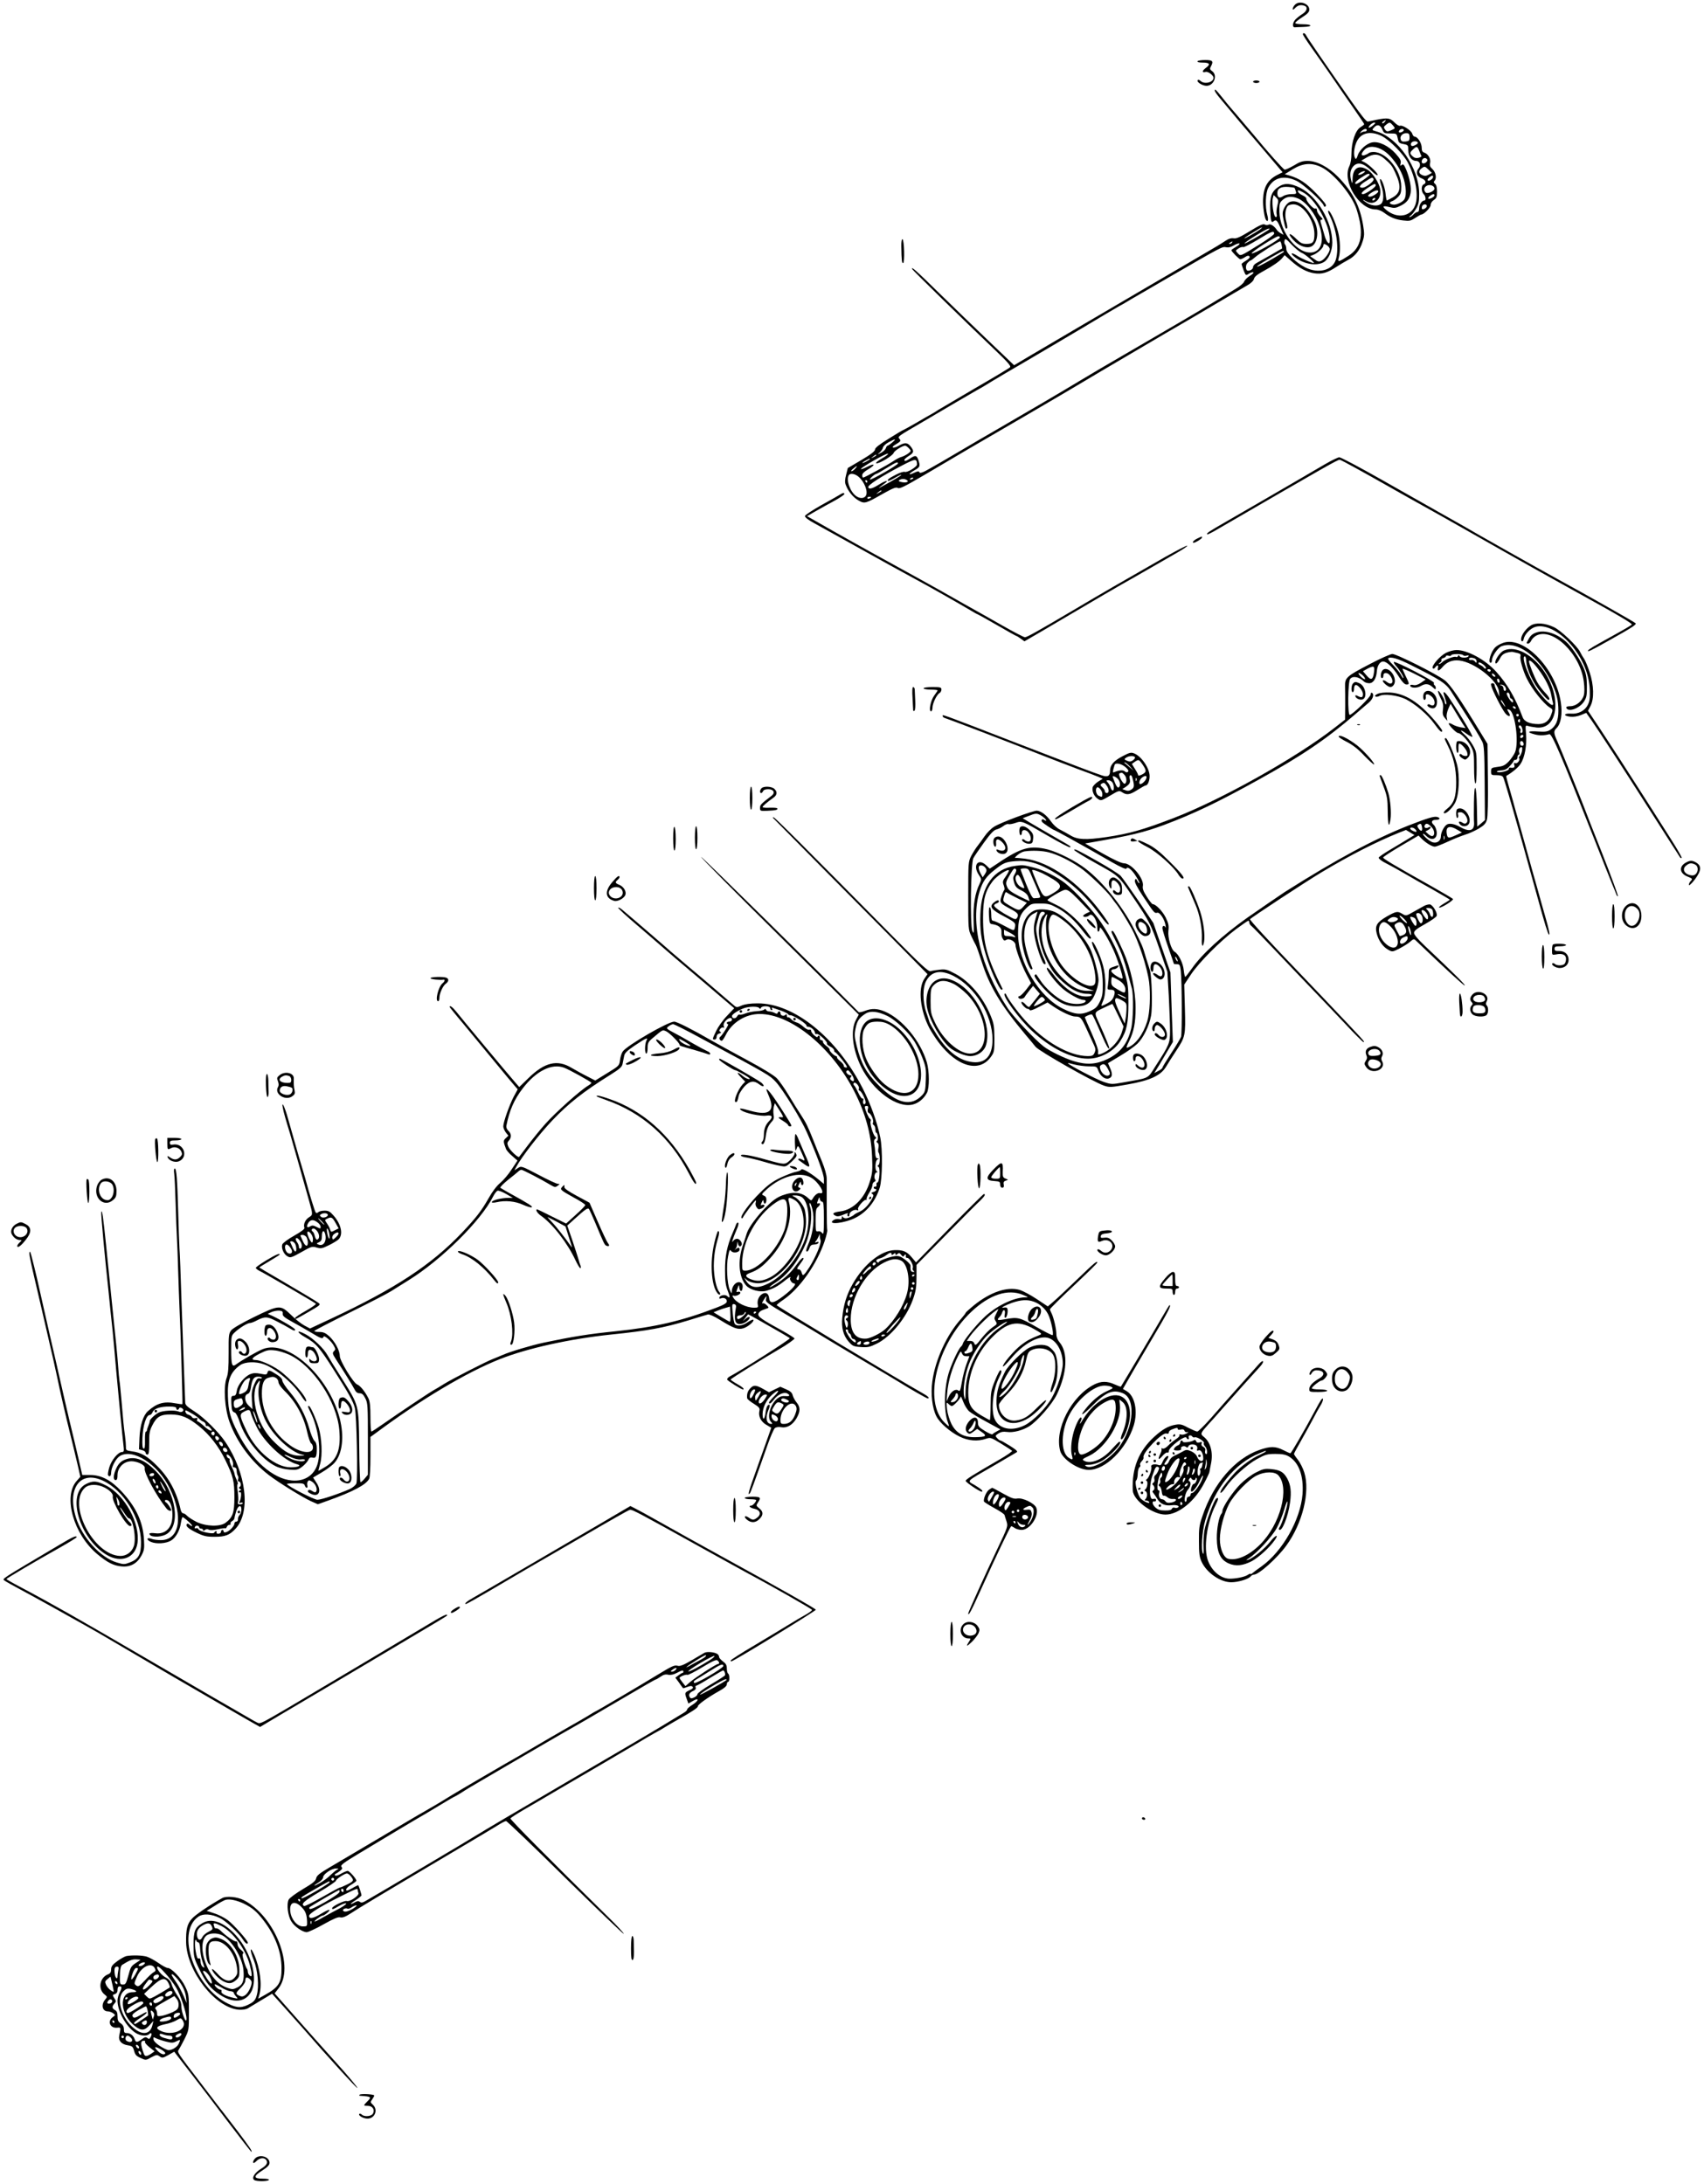 <?xml version="1.0" standalone="no"?>
<!DOCTYPE svg PUBLIC "-//W3C//DTD SVG 20010904//EN"
 "http://www.w3.org/TR/2001/REC-SVG-20010904/DTD/svg10.dtd">
<svg version="1.0" xmlns="http://www.w3.org/2000/svg"
 width="1334pt" height="1710pt" viewBox="0 0 1334 1710"
 preserveAspectRatio="xMidYMid meet">
<g transform="translate(0,1710) scale(0.1,-0.1)"
fill="#000000" stroke="none">
<path d="M10137 17062 c-10 -10 -17 -25 -17 -32 0 -9 7 -6 20 8 21 22 45 27
74 16 26 -10 18 -41 -17 -63 -18 -11 -43 -31 -56 -44 -23 -26 -26 -63 -3 -61
6 1 37 2 67 3 75 2 70 21 -5 21 -34 0 -60 4 -60 10 0 6 25 26 55 45 42 27 55
41 55 60 0 48 -80 74 -113 37z"/>
<path d="M10200 16831 c0 -4 28 -49 63 -98 35 -49 105 -149 156 -223 50 -74
130 -189 176 -255 46 -66 84 -123 85 -127 0 -4 -13 -14 -29 -24 -39 -23 -71
-116 -71 -205 0 -41 -6 -78 -16 -99 -59 -118 75 -340 206 -340 17 0 46 -11 63
-24 52 -39 92 -55 151 -62 50 -6 60 -4 96 20 22 14 43 26 46 26 21 0 74 54 74
74 0 14 10 30 25 40 21 14 25 24 25 65 0 32 -5 53 -15 61 -11 9 -13 16 -5 24
19 19 11 66 -15 91 -20 18 -24 29 -19 49 7 31 -15 71 -46 81 -15 5 -20 15 -20
39 0 35 -32 86 -55 86 -7 0 -15 10 -19 23 -6 25 -79 72 -96 62 -6 -3 -25 8
-43 26 -35 36 -54 38 -142 21 -27 -6 -57 -12 -66 -14 -12 -2 -54 51 -140 174
-196 280 -333 480 -343 500 -9 19 -26 25 -26 9z m640 -686 c-7 -9 -15 -13 -19
-10 -3 3 1 10 9 15 21 14 24 12 10 -5z m-89 -25 c-30 -26 -49 -26 -26 0 10 11
25 20 34 20 12 -1 10 -5 -8 -20z m152 0 c22 -26 22 -25 -14 -41 -28 -11 -33
-11 -46 7 -12 17 -12 21 8 37 27 22 31 21 52 -3z m-82 -32 c13 -31 17 -33 63
-33 48 0 50 -1 57 -33 8 -41 10 -43 51 -51 31 -6 33 -10 33 -48 1 -48 26 -83
61 -83 30 0 41 -35 19 -60 -24 -27 -13 -63 25 -77 32 -12 40 -37 15 -47 -9 -3
-15 -18 -15 -34 0 -16 7 -35 15 -42 16 -14 21 -50 6 -50 -19 0 -41 -32 -41
-61 0 -18 -5 -29 -13 -29 -8 0 -22 -9 -32 -20 -10 -11 -23 -20 -29 -20 -6 0
-3 5 6 11 10 5 29 29 43 53 21 35 25 56 25 118 0 202 -165 442 -335 489 -36
10 -36 11 -19 30 25 28 48 23 65 -13z m-121 -8 c0 -5 -8 -10 -18 -10 -10 0
-24 -6 -32 -12 -8 -7 -6 -3 4 10 20 23 46 30 46 12z m290 1 c0 -10 -30 -24
-37 -17 -3 3 -2 9 2 15 8 13 35 15 35 2z m-173 -46 c62 -31 172 -143 206 -211
61 -121 84 -257 56 -331 -34 -89 -139 -108 -224 -39 -38 31 -31 38 24 24 37
-9 48 -8 86 11 48 24 69 50 78 99 8 39 -7 119 -35 185 -17 39 -23 45 -35 35
-12 -10 -13 -7 -8 13 5 21 -3 35 -39 76 -55 61 -131 98 -183 88 -44 -8 -99
-57 -114 -102 -8 -26 -14 -32 -20 -22 -14 22 -10 75 8 120 31 78 108 99 200
54z m218 -10 c0 -26 -4 -30 -32 -33 -25 -2 -33 1 -38 18 -8 25 19 51 50 47 15
-1 20 -9 20 -32z m65 -44 c0 -4 -11 -13 -24 -19 -19 -8 -25 -8 -30 3 -3 8 2
19 11 24 17 9 43 4 43 -8z m-269 -60 c47 -29 102 -96 136 -166 38 -75 50 -179
27 -216 -13 -22 -65 -46 -89 -41 -30 5 -32 18 -6 27 10 3 31 17 45 32 22 22
26 35 26 82 0 127 -116 271 -218 271 -15 0 -32 -4 -37 -9 -6 -5 -20 -12 -32
-16 -30 -8 -30 11 -1 42 31 33 91 31 149 -6z m280 -3 c7 -18 14 -36 17 -40 2
-4 -8 -10 -23 -14 -18 -4 -32 -1 -45 11 -25 23 -25 30 2 55 29 27 34 26 49
-12z m-274 -60 c52 -45 61 -56 85 -108 50 -107 45 -158 -17 -195 -24 -14 -46
-25 -48 -25 -2 0 -7 24 -10 54 -5 51 -33 123 -43 113 -3 -3 2 -26 10 -51 20
-60 20 -120 0 -140 -21 -22 -72 -20 -111 4 -41 25 -44 35 -4 12 60 -34 119 19
106 96 -8 50 -58 128 -98 152 -69 43 -116 15 -118 -70 -1 -37 -2 -41 -9 -20
-15 48 -11 88 13 116 34 39 81 28 141 -31 25 -25 47 -41 51 -36 6 11 -63 79
-102 100 l-26 13 39 23 c57 34 96 32 141 -7z m332 -24 c-14 -18 -39 -18 -39
-1 0 23 22 38 37 25 10 -8 10 -14 2 -24z m15 -102 c-20 -11 -32 -11 -50 -3
-30 13 -31 35 -2 55 21 15 24 14 50 -11 l28 -27 -26 -14z m-510 13 c-10 -8
-26 -14 -34 -14 -11 0 -10 3 4 14 11 8 27 15 35 15 11 0 10 -4 -5 -15z m49
-11 c6 -7 -90 -73 -105 -74 -22 0 -3 23 40 50 50 32 55 33 65 24z m482 -40
c-28 -21 -41 -3 -14 18 17 14 25 16 28 7 2 -7 -4 -18 -14 -25z m-452 2 c6 -15
-61 -66 -87 -66 -32 0 -24 20 21 48 56 36 59 37 66 18z m17 -48 c0 -14 -79
-68 -99 -68 -23 0 -9 19 37 49 52 34 62 37 62 19z m460 -25 c0 -20 -55 -44
-69 -30 -18 18 -13 43 12 54 24 11 57 -3 57 -24z m-440 -22 c0 -12 -46 -41
-65 -41 -23 0 -18 13 13 32 30 19 52 23 52 9z m440 -31 c0 -12 -40 -33 -48
-25 -4 4 2 13 12 21 23 16 36 18 36 4z m-465 -30 c-3 -5 -11 -10 -16 -10 -6 0
-7 5 -4 10 3 6 11 10 16 10 6 0 7 -4 4 -10z m405 -54 c0 -14 -29 -31 -38 -22
-2 3 -2 12 1 21 8 19 37 20 37 1z"/>
<path d="M9375 16620 c-4 -6 11 -10 39 -10 56 0 65 -13 27 -41 -32 -24 -33
-40 -2 -32 19 5 61 -27 61 -46 0 -36 -70 -54 -101 -25 -11 10 -19 12 -23 5 -9
-14 39 -43 69 -43 59 0 90 83 44 115 -17 12 -19 19 -10 35 23 43 15 52 -43 52
-30 0 -58 -4 -61 -10z"/>
<path d="M9810 16460 c0 -5 11 -10 25 -10 14 0 25 5 25 10 0 6 -11 10 -25 10
-14 0 -25 -4 -25 -10z"/>
<path d="M9510 16389 c0 -5 19 -33 43 -61 23 -28 58 -69 77 -92 19 -23 56 -67
81 -97 65 -75 268 -315 302 -355 l28 -33 -42 -21 c-75 -39 -107 -94 -111 -192
-2 -53 10 -139 22 -158 16 -25 22 -3 11 37 -18 63 -14 173 8 213 42 80 123
100 219 55 52 -24 204 -162 215 -195 3 -11 8 -12 16 -4 8 8 -11 33 -71 96 -81
84 -134 120 -212 143 l-38 11 63 39 c81 49 149 53 225 15 97 -48 241 -221 275
-332 59 -186 39 -295 -64 -361 -79 -51 -87 -52 -76 -14 14 48 11 136 -6 202
-20 75 -60 165 -75 165 -6 0 -2 -16 9 -37 54 -106 75 -258 49 -345 -25 -85
-137 -114 -240 -62 -72 37 -148 110 -148 143 0 15 -4 31 -10 37 -5 5 -7 19 -4
30 5 19 11 16 55 -31 28 -29 64 -59 82 -66 24 -9 105 -79 92 -79 -15 0 -98 36
-128 56 -44 29 -62 25 -26 -5 68 -57 169 -77 228 -46 40 20 71 88 71 156 0
162 -117 361 -251 428 -75 37 -123 40 -170 8 -55 -37 -70 -78 -65 -180 4 -94
8 -106 29 -88 18 14 27 4 55 -61 l21 -47 -22 12 c-12 7 -26 18 -30 25 -20 31
-50 51 -65 43 -9 -5 -22 -5 -31 1 -12 7 -40 -5 -116 -52 -77 -47 -106 -60
-127 -56 -17 3 -38 -2 -60 -17 -18 -12 -51 -33 -73 -46 -91 -54 -503 -295
-540 -316 -59 -34 -352 -206 -580 -340 -110 -65 -260 -153 -333 -196 l-133
-79 -197 188 c-108 103 -283 273 -390 377 -178 175 -221 213 -211 188 4 -10
397 -394 632 -618 116 -110 144 -142 134 -151 -6 -7 -133 -83 -282 -169 -148
-87 -274 -161 -280 -165 -5 -4 -26 -17 -45 -28 -19 -10 -79 -45 -132 -76 -54
-31 -100 -56 -102 -56 -3 0 -52 -30 -110 -66 -73 -45 -106 -71 -106 -84 0 -13
-32 -38 -106 -82 l-107 -63 -13 -52 c-10 -38 -11 -60 -3 -80 18 -50 59 -99
100 -122 48 -27 53 -26 197 56 74 41 97 50 110 42 14 -9 54 11 207 101 228
135 444 262 820 480 154 90 345 202 425 250 80 48 195 116 255 151 393 231
470 277 508 298 23 13 139 81 257 151 118 70 236 139 262 154 29 16 50 36 54
50 5 20 23 35 87 70 58 31 114 70 133 93 l21 25 52 -46 c63 -56 121 -87 180
-96 58 -9 103 4 171 49 31 20 73 45 94 56 54 28 92 76 112 140 16 49 16 64 5
133 -26 152 -82 260 -195 376 -76 78 -167 126 -239 126 -39 0 -62 -7 -108 -36
-33 -19 -65 -34 -73 -32 -10 2 -140 148 -234 263 -10 11 -42 50 -72 85 -30 35
-63 74 -72 85 -9 11 -29 34 -43 50 -15 17 -47 56 -72 88 -48 59 -53 64 -53 46z
m624 -760 c2 -2 7 -14 10 -26 7 -21 4 -23 -34 -23 -22 0 -52 -7 -65 -16 -30
-20 -45 -11 -45 25 0 36 30 52 88 47 24 -2 44 -5 46 -7z m65 -34 c96 -49 211
-251 211 -369 0 -31 -3 -36 -13 -27 -8 6 -19 28 -25 48 -6 21 -17 59 -25 86
-13 41 -12 47 1 47 10 0 7 8 -12 26 -14 15 -26 36 -26 46 0 13 -5 18 -14 15
-15 -6 -73 60 -69 78 1 6 -12 17 -29 25 -18 8 -34 21 -36 28 -5 16 3 15 37 -3z
m-199 -105 c-6 -23 -9 -53 -6 -66 7 -25 -8 -34 -17 -10 -12 30 -19 107 -13
132 l7 27 20 -20 c18 -18 19 -24 9 -63z m161 56 c64 -27 136 -118 168 -214 38
-113 18 -194 -53 -208 -113 -21 -257 155 -260 318 -1 65 1 71 27 94 32 27 69
30 118 10z m-298 -244 c-27 -20 -131 -79 -121 -67 9 10 131 85 138 85 3 0 -5
-8 -17 -18z m67 -3 c-50 -34 -183 -109 -187 -106 -6 7 170 116 187 116 13 1
13 0 0 -10z m45 -29 c0 -7 -49 -43 -110 -81 -159 -99 -152 -96 -175 -72 -19
21 -19 21 5 37 13 9 30 14 37 11 7 -3 60 25 118 60 103 63 125 72 125 45z m45
-29 c0 -17 -207 -134 -221 -125 -11 6 187 133 209 134 6 0 12 -4 12 -9z m-375
-41 c-3 -5 -12 -10 -18 -10 -7 0 -6 4 3 10 19 12 23 12 15 0z m388 -17 c3 -16
5 -28 4 -29 -1 0 -40 -22 -87 -50 -47 -27 -97 -55 -112 -63 -16 -8 -28 -22
-28 -32 0 -15 -19 -29 -40 -29 -19 0 -22 42 -4 61 9 10 20 19 24 19 4 0 20 12
36 26 28 26 182 123 195 124 4 0 9 -12 12 -27z m-357 -16 c-20 -12 -36 -23
-36 -26 1 -11 60 -71 70 -71 6 0 22 7 36 16 17 12 28 14 35 7 7 -7 -1 -18 -25
-33 -20 -12 -36 -24 -36 -28 0 -3 7 -25 16 -49 16 -41 17 -42 40 -27 13 9 29
14 35 12 7 -2 -4 -15 -25 -27 -21 -13 -41 -33 -46 -46 -4 -12 -34 -38 -67 -57
-32 -19 -101 -61 -153 -93 -116 -71 -432 -256 -720 -423 -118 -68 -269 -157
-335 -197 -156 -94 -423 -251 -655 -385 -102 -59 -207 -120 -235 -137 -126
-75 -294 -172 -332 -192 -30 -15 -43 -17 -46 -8 -3 9 -13 8 -40 -5 -50 -24
-47 -9 3 20 43 24 46 32 29 81 -13 36 -23 38 -64 11 -33 -22 -45 -25 -45 -11
0 5 16 19 35 31 40 25 43 37 14 74 -25 32 -46 33 -94 5 -36 -21 -66 -17 -32 5
49 30 52 33 39 49 -16 19 -21 15 188 137 96 57 213 125 260 153 47 27 117 68
155 90 39 21 97 56 130 77 33 20 148 88 255 150 107 63 306 180 442 261 136
82 264 157 285 169 21 11 45 25 53 30 8 5 67 40 130 76 63 37 158 92 210 122
416 241 418 242 448 236 19 -4 39 1 62 15 19 11 38 17 43 14 5 -3 -7 -15 -27
-26z m717 9 c9 -7 17 -19 17 -27 0 -24 -39 -79 -64 -90 -20 -10 -30 -8 -57 12
l-33 23 27 11 c33 13 77 54 77 72 0 16 10 16 33 -1z m-344 -50 c-2 -2 -40 -25
-84 -51 -78 -46 -140 -76 -120 -57 22 20 199 122 203 117 3 -3 3 -7 1 -9z
m-3064 -1491 c-16 -14 -33 -25 -37 -25 -4 0 -10 -9 -13 -20 -4 -11 -21 -27
-38 -36 -31 -15 -32 -15 -10 3 11 10 23 27 25 37 1 11 21 30 43 42 53 30 68
30 30 -1z m131 -46 c18 -20 18 -21 -6 -40 -14 -10 -36 -22 -50 -26 -14 -3 -43
-18 -65 -33 -44 -30 -227 -130 -238 -130 -4 0 -7 9 -7 19 0 12 17 29 45 45 61
36 57 53 -5 21 -27 -14 -50 -22 -50 -17 0 12 198 124 212 120 6 -2 -15 -20
-48 -38 -35 -21 -53 -36 -43 -38 22 -4 127 59 135 81 5 17 67 56 90 57 6 0 19
-9 30 -21z m-256 -54 c0 -2 -10 -9 -22 -15 -22 -11 -22 -10 -4 4 21 17 26 19
26 11z m-50 -30 c0 -2 -13 -11 -30 -20 -38 -19 -40 -11 -2 9 31 17 32 18 32
11z m369 -42 c1 -18 -78 -66 -96 -58 -9 3 -39 -6 -67 -21 -57 -29 -72 -41 -64
-49 3 -3 29 8 57 25 29 17 50 26 47 21 -6 -8 -51 -36 -151 -90 -37 -21 -33
-16 20 23 38 27 10 25 -35 -3 -61 -38 -86 -45 -93 -27 -6 16 100 85 265 171
106 55 115 56 117 8z m-149 8 c0 -12 -211 -133 -219 -126 -6 6 38 44 51 45 3
0 39 20 79 45 75 46 89 52 89 36z m-335 -41 c-10 -11 -23 -20 -29 -20 -6 1 0
10 13 20 30 26 39 26 16 0z m26 -63 c46 -39 76 -116 58 -148 -12 -23 -47 -25
-76 -4 -48 34 -81 127 -58 164 11 18 48 12 76 -12z m429 -11 c0 -2 -7 -7 -16
-10 -8 -3 -12 -2 -9 4 6 10 25 14 25 6z m-51 -15 c21 -13 -5 -24 -41 -16 -22
5 -27 9 -17 16 18 11 40 11 58 0z m-309 -11 c0 -5 -2 -10 -4 -10 -3 0 -8 5
-11 10 -3 6 -1 10 4 10 6 0 11 -4 11 -10z m110 -75 c0 -2 -10 -9 -22 -15 -22
-11 -22 -10 -4 4 21 17 26 19 26 11z m-80 -49 c0 -2 -7 -6 -15 -10 -8 -3 -15
-1 -15 4 0 6 7 10 15 10 8 0 15 -2 15 -4z"/>
<path d="M10098 15519 c-15 -6 -33 -25 -44 -47 -15 -32 -16 -44 -5 -97 14 -64
17 -72 27 -62 4 4 1 27 -6 52 -13 46 -8 98 11 122 6 7 27 13 45 13 75 0 164
-127 164 -232 0 -64 -11 -78 -63 -78 -33 0 -46 7 -80 40 -52 53 -72 46 -23 -8
40 -44 92 -66 132 -56 58 15 75 123 33 205 -58 115 -129 170 -191 148z"/>
<path d="M7056 15168 c2 -109 4 -128 14 -128 14 0 9 182 -5 187 -6 2 -10 -21
-9 -59z"/>
<path d="M10375 13466 c-49 -29 -133 -77 -185 -108 -213 -124 -473 -275 -595
-345 -134 -77 -152 -89 -144 -97 2 -3 36 13 74 36 834 484 945 548 963 548 9
0 191 -100 437 -240 61 -35 153 -86 205 -115 52 -29 194 -108 315 -177 478
-272 638 -361 1035 -581 185 -102 299 -170 295 -177 -5 -7 -45 -31 -170 -100
-129 -71 -166 -93 -172 -103 -10 -17 22 -2 167 80 182 102 214 123 204 133
-11 11 -377 218 -613 347 -164 90 -617 345 -741 418 -30 17 -118 67 -195 110
-77 43 -277 157 -445 252 -168 95 -314 173 -325 172 -11 0 -60 -24 -110 -53z"/>
<path d="M6576 13227 c-11 -7 -76 -44 -145 -82 -69 -39 -127 -77 -129 -85 -2
-10 23 -30 69 -55 100 -55 144 -80 299 -166 185 -104 409 -227 505 -279 92
-49 333 -186 417 -236 31 -19 58 -34 61 -34 2 0 71 -38 152 -85 81 -47 149
-85 152 -85 3 0 18 -9 34 -21 l29 -21 48 28 c26 15 133 77 237 139 326 192
429 252 475 278 25 14 117 66 205 117 88 51 196 113 240 138 43 25 75 47 69
49 -6 2 -84 -39 -175 -90 -334 -191 -509 -292 -694 -402 -298 -176 -385 -225
-401 -225 -9 0 -86 40 -172 89 -86 49 -224 127 -307 173 -82 47 -186 105 -230
130 -44 25 -177 98 -295 163 -212 116 -486 269 -628 351 l-74 42 69 40 c37 21
103 58 146 81 42 23 77 47 77 52 0 12 -11 11 -34 -4z"/>
<path d="M9373 12883 c-29 -14 -44 -33 -28 -33 14 0 65 32 65 40 0 12 3 12
-37 -7z"/>
<path d="M11984 12202 c-36 -23 -70 -68 -75 -99 -5 -28 14 -35 19 -8 7 37 51
84 91 96 80 24 198 -38 292 -154 83 -103 131 -224 135 -341 2 -62 -1 -87 -16
-116 -23 -46 -75 -73 -132 -68 -57 4 -62 -18 -6 -24 27 -3 58 2 85 13 l41 17
43 -61 c47 -67 287 -436 462 -712 60 -93 133 -208 163 -255 31 -47 59 -92 64
-100 5 -8 11 -12 15 -8 4 3 -36 72 -87 152 -51 81 -131 206 -178 280 -174 273
-292 455 -378 585 l-90 135 19 37 c30 56 27 164 -6 264 -14 44 -34 91 -43 105
-10 14 -24 38 -32 55 -25 49 -151 169 -205 194 -69 33 -141 38 -181 13z"/>
<path d="M12019 12144 c-31 -13 -42 -26 -67 -76 -2 -5 3 -8 11 -8 7 0 19 11
25 25 6 13 24 30 39 38 129 66 345 -144 372 -361 6 -44 6 -86 0 -107 -13 -46
-61 -85 -106 -85 -23 0 -33 -4 -31 -12 13 -39 106 -5 140 51 19 31 22 48 21
122 -1 72 -7 98 -31 152 -31 67 -92 157 -133 193 -77 68 -175 96 -240 68z"/>
<path d="M11760 12063 c-19 -7 -43 -21 -53 -31 -34 -31 -62 -122 -37 -122 6 0
10 9 10 20 0 31 47 100 76 110 118 45 290 -78 387 -277 43 -89 57 -145 57
-230 0 -75 -19 -119 -65 -149 -20 -13 -41 -16 -95 -12 -78 6 -92 -5 -28 -22
38 -11 79 -10 117 1 20 6 95 -170 341 -794 67 -170 134 -339 149 -375 16 -37
31 -76 35 -86 3 -10 9 -16 12 -13 3 3 -51 151 -121 329 -71 178 -138 350 -150
383 -28 73 -179 446 -201 495 -32 70 -33 85 -8 109 34 33 47 111 33 202 -41
271 -299 530 -459 462z"/>
<path d="M11773 12006 c-34 -15 -81 -90 -63 -101 5 -3 18 12 30 34 15 30 29
42 56 50 19 5 41 8 47 6 7 -2 24 -6 39 -9 20 -5 25 -10 21 -26 -6 -22 21 -116
50 -174 40 -82 130 -195 178 -225 26 -16 27 -18 13 -56 -17 -50 -49 -74 -98
-75 -68 0 -113 19 -126 54 -57 152 -117 256 -206 355 -84 94 -225 171 -312
171 -21 0 -58 -10 -82 -22 -47 -24 -115 -102 -104 -120 5 -7 11 -5 19 5 17 23
28 21 22 -3 -7 -29 10 -25 38 9 33 38 76 55 129 49 121 -14 306 -160 311 -246
l3 -37 -19 40 c-10 22 -19 46 -19 53 0 6 -7 12 -16 12 -11 0 -14 -6 -9 -22 11
-41 84 -182 109 -213 26 -32 49 -28 28 5 -17 27 -15 32 6 21 44 -24 74 -253
43 -331 -8 -19 -30 -52 -49 -72 -29 -30 -44 -38 -87 -43 -49 -7 -52 -8 -52
-36 0 -28 3 -29 43 -29 31 0 46 -5 52 -17 8 -15 64 -206 117 -396 8 -29 24
-86 36 -127 11 -41 24 -88 29 -105 14 -52 87 -315 125 -450 37 -131 54 -176
55 -145 0 8 -11 56 -25 105 -14 50 -33 115 -41 145 -15 54 -37 134 -73 260
-10 36 -33 119 -51 185 -18 66 -44 158 -57 205 -14 47 -31 110 -39 140 -8 30
-24 86 -35 123 -11 38 -19 70 -17 71 51 30 96 68 113 96 32 49 49 146 42 231
-6 70 -6 71 16 64 12 -4 42 -9 67 -12 188 -17 197 292 16 494 -91 101 -197
143 -273 109z m-318 -37 c4 -5 16 -7 27 -3 14 4 18 2 14 -5 -10 -15 -63 -14
-70 2 -5 9 -7 9 -12 -1 -3 -6 -10 -9 -16 -6 -12 8 -93 -23 -108 -42 -7 -7 -18
-14 -24 -14 -6 0 -3 5 7 11 9 6 15 15 11 20 -3 6 3 13 15 16 12 3 21 10 21 15
0 5 9 6 20 3 11 -3 20 -2 20 3 0 13 88 14 95 1z m493 -39 c2 -69 53 -180 120
-257 24 -29 48 -53 53 -53 18 0 8 22 -26 57 -19 20 -47 57 -61 82 -24 43 -64
144 -64 162 0 20 34 -8 75 -64 52 -69 91 -147 100 -203 4 -22 9 -47 12 -56 11
-44 -39 -6 -109 82 -68 84 -145 280 -111 280 6 0 10 -14 11 -30z m-404 14 c9
-3 16 -14 16 -23 -1 -14 -2 -14 -13 -1 -7 9 -20 14 -29 12 -10 -2 -18 1 -18 7
0 12 20 14 44 5z m89 -77 c-4 -6 -10 -4 -17 5 -6 8 -19 17 -29 21 -10 4 -15
11 -12 17 4 6 18 1 35 -12 16 -12 26 -26 23 -31z m37 -17 c0 -5 -4 -10 -9 -10
-6 0 -13 5 -16 10 -3 6 1 10 9 10 9 0 16 -4 16 -10z m36 -47 c-7 -7 -26 7 -26
19 0 6 6 6 15 -2 9 -7 13 -15 11 -17z m34 -39 c0 -8 -4 -12 -10 -9 -5 3 -10
13 -10 21 0 8 5 12 10 9 6 -3 10 -13 10 -21z m38 -36 c15 -15 16 -38 2 -38 -5
0 -10 9 -10 19 0 11 -8 22 -17 24 -14 4 -14 5 -2 6 8 0 20 -4 27 -11z m42 -79
c0 -10 4 -19 9 -19 5 0 11 -7 15 -15 3 -8 1 -15 -3 -15 -12 0 -51 62 -45 72 9
13 24 -2 24 -23z m-39 -74 c7 -13 3 -12 -10 5 -11 14 -21 30 -21 35 0 11 14
-7 31 -40z m84 -15 c3 -5 2 -10 -4 -10 -5 0 -13 5 -16 10 -3 6 -2 10 4 10 5 0
13 -4 16 -10z m25 -60 c0 -5 -4 -10 -10 -10 -5 0 -10 5 -10 10 0 6 5 10 10 10
6 0 10 -4 10 -10z m10 -46 c0 -8 -5 -12 -10 -9 -6 4 -8 11 -5 16 9 14 15 11
15 -7z m14 -50 c9 -24 7 -44 -5 -44 -6 0 -9 7 -6 15 4 8 2 17 -3 20 -13 8 -13
25 -1 25 5 0 12 -7 15 -16z m7 -77 c-13 -13 -26 -3 -16 12 3 6 11 8 17 5 6 -4
6 -10 -1 -17z m7 -50 c2 -10 -3 -17 -12 -17 -10 0 -16 9 -16 21 0 24 23 21 28
-4z m-13 -59 c-4 -18 -12 -36 -18 -40 -6 -4 -8 -10 -5 -14 12 -12 -12 -46 -28
-40 -12 4 -14 1 -9 -14 6 -20 -2 -25 -33 -21 -7 1 -11 -4 -10 -10 3 -15 -80
-35 -93 -22 -4 4 10 9 32 10 30 2 47 10 69 35 17 18 30 36 30 40 0 5 7 8 15 8
8 0 15 9 15 20 0 11 4 20 10 20 5 0 7 7 4 15 -8 19 2 45 16 45 8 0 9 -11 5
-32z"/>
<path d="M10726 11901 c-185 -96 -198 -108 -196 -175 1 -28 1 -98 1 -156 l-1
-105 -82 -64 c-298 -233 -888 -564 -1263 -708 -237 -91 -343 -121 -524 -148
-161 -23 -224 -21 -280 13 -25 15 -64 36 -85 47 -21 10 -51 38 -67 61 -34 50
-78 83 -111 86 -30 1 -285 -93 -336 -126 -23 -14 -55 -47 -73 -73 -18 -26 -43
-61 -56 -77 -13 -16 -35 -51 -49 -77 -24 -48 -24 -52 -24 -313 0 -262 0 -266
25 -318 13 -29 29 -60 34 -68 5 -8 26 -67 46 -130 61 -193 151 -343 343 -572
29 -34 65 -77 79 -95 28 -35 452 -275 535 -304 45 -15 54 -14 185 9 177 31
260 70 301 138 15 25 50 81 78 123 74 112 76 121 70 335 l-5 186 51 77 c62 95
231 264 353 356 50 37 93 67 98 67 4 0 7 -6 7 -14 0 -8 8 -21 18 -28 9 -7 98
-98 197 -203 99 -104 230 -242 291 -305 61 -63 171 -179 245 -257 73 -79 138
-143 143 -143 14 0 15 -1 -304 335 -53 55 -136 143 -186 195 -249 259 -402
426 -398 432 8 12 438 295 564 370 219 131 425 236 601 307 l56 22 33 -20 33
-20 -59 -36 c-32 -20 -95 -57 -138 -83 -44 -26 -81 -52 -83 -58 -2 -5 16 -21
39 -34 24 -12 63 -34 88 -47 25 -14 70 -40 100 -57 30 -18 117 -68 193 -110
75 -43 137 -79 137 -81 0 -2 -21 -16 -47 -31 -26 -15 -42 -29 -36 -31 15 -5
114 57 108 67 -3 5 -78 49 -168 100 -300 168 -379 216 -379 225 1 6 63 46 139
91 l138 81 25 -25 c33 -33 81 -62 103 -62 9 0 56 18 103 40 47 22 108 46 137
55 28 8 75 30 104 47 43 26 55 40 64 70 6 23 9 148 7 316 l-3 277 -52 85
c-169 277 -240 380 -283 413 -62 48 -379 207 -410 206 -14 0 -92 -35 -174 -78z
m322 -10 c234 -117 273 -143 314 -208 18 -28 56 -87 83 -130 76 -118 141 -224
159 -261 14 -27 17 -75 19 -323 l2 -291 -30 -26 -30 -25 -3 151 c-3 182 -21
209 -23 35 -1 -65 -1 -135 1 -157 3 -62 -37 -73 -111 -31 -44 25 -85 31 -104
17 -22 -15 -45 -63 -45 -91 0 -35 -29 -56 -63 -47 -24 6 -77 52 -77 66 0 5 11
-2 25 -15 45 -46 93 -23 81 39 -4 19 -13 39 -21 46 -25 21 -18 40 15 40 34 0
40 15 10 23 -24 6 -71 -8 -223 -67 -272 -108 -562 -263 -969 -521 -21 -13
-230 -157 -293 -201 -193 -137 -357 -286 -435 -399 -25 -35 -48 -64 -51 -65
-3 0 -9 24 -12 54 -5 54 -41 126 -71 143 -27 15 -55 110 -49 164 5 40 1 58
-21 104 -25 50 -78 105 -102 105 -5 0 -26 26 -46 58 -27 42 -35 64 -31 84 11
58 -89 178 -148 178 -20 0 -80 28 -167 77 l-137 78 40 7 c318 55 418 79 580
139 231 87 418 176 735 352 340 188 528 315 755 510 44 38 95 82 113 97 31 28
42 63 22 75 -5 3 -10 -3 -10 -14 0 -19 -137 -153 -163 -159 -18 -4 -15 261 3
282 21 26 71 16 108 -21 7 -7 26 -13 41 -13 33 0 56 37 60 95 3 42 24 75 49
75 28 0 75 -44 118 -111 30 -48 50 -69 64 -69 25 0 25 4 -5 65 -13 28 -25 53
-25 58 0 4 41 -13 91 -38 l90 -46 -36 -25 c-25 -17 -44 -22 -61 -18 -13 3 -24
2 -24 -4 0 -20 51 -23 83 -4 37 22 63 19 95 -11 18 -17 22 -18 22 -4 0 9 -4
18 -10 22 -5 3 -7 11 -4 18 5 13 -303 173 -314 163 -3 -4 6 -19 20 -34 25 -27
63 -92 54 -92 -3 0 -12 13 -20 29 -9 16 -36 49 -60 74 -25 24 -42 47 -39 51
18 17 76 0 181 -53z m-291 -52 c-8 -63 -23 -70 -58 -29 l-29 34 32 18 c53 28
61 24 55 -23z m-86 -30 c11 -11 18 -23 15 -27 -4 -3 -19 6 -34 21 -14 15 -21
27 -14 27 6 0 21 -9 33 -21z m-2528 -1091 c25 -13 47 -34 47 -44 0 -3 -6 -1
-14 5 -15 13 -29 1 -18 -15 7 -10 88 -64 96 -64 2 0 55 -28 118 -63 62 -35
138 -77 168 -94 30 -17 104 -59 164 -94 69 -39 111 -58 114 -51 7 21 41 -6 73
-56 16 -25 29 -51 29 -56 -1 -6 -7 0 -15 14 -12 22 -14 23 -20 7 -5 -12 13
-49 63 -125 88 -132 90 -135 112 -129 20 5 59 -54 65 -101 2 -15 2 -21 -1 -14
-8 18 -24 15 -24 -6 0 -10 20 -77 45 -148 25 -71 45 -130 45 -131 0 -2 11 -3
24 -3 21 0 24 -6 30 -52 9 -81 11 -490 2 -517 -5 -13 -39 -71 -77 -128 -38
-58 -69 -109 -69 -114 0 -5 -14 -16 -32 -25 l-32 -17 15 24 c9 13 42 68 73
122 l58 98 -10 272 -9 272 -67 194 -67 194 -115 171 c-64 94 -127 183 -141
198 -14 15 -94 65 -177 112 -163 92 -186 103 -186 90 0 -5 76 -52 170 -104
183 -102 173 -93 290 -265 130 -192 140 -213 205 -400 l64 -185 11 -187 c5
-104 10 -227 10 -274 0 -97 -5 -109 -113 -276 -66 -104 -41 -91 -254 -129 -89
-16 -93 -16 -155 5 -54 18 -278 135 -278 146 0 2 24 -3 53 -11 28 -7 79 -14
112 -14 61 0 61 0 74 -35 15 -41 52 -69 80 -60 29 9 33 32 13 78 l-18 42 95
57 c53 31 113 74 135 95 47 46 92 138 107 218 13 68 6 312 -9 360 -6 17 -20
62 -32 100 -26 89 -27 90 -89 215 -95 191 -269 402 -413 500 -89 61 -220 122
-294 135 -127 24 -194 1 -397 -138 l-29 -19 -27 26 c-63 60 -109 1 -58 -75 22
-33 22 -35 6 -69 -36 -74 -51 -165 -47 -286 3 -104 2 -113 -10 -83 -19 46 -12
532 8 569 7 14 45 69 83 122 52 72 78 99 98 103 16 4 40 16 54 27 14 11 32 18
39 15 8 -3 32 1 55 9 52 18 53 17 257 -102 91 -53 168 -93 172 -89 7 7 1 11
-82 58 -78 45 -239 138 -265 155 l-25 15 45 17 c54 22 65 23 92 8z m2989 -93
c7 -34 -7 -41 -26 -13 -12 17 -13 24 -3 30 19 12 24 10 29 -17z m74 0 c25 -25
30 -65 8 -72 -6 -2 -21 5 -33 16 l-22 20 20 11 c12 6 21 15 21 21 0 6 -7 6
-19 -1 -21 -11 -37 2 -26 20 10 16 24 12 51 -15z m209 -26 l30 -18 -45 -20
c-59 -27 -67 -26 -73 6 -12 62 20 74 88 32z m-337 9 c20 -20 13 -28 -13 -16
-14 6 -25 15 -25 20 0 12 24 10 38 -4z m229 -80 c-3 -7 -5 -2 -5 12 0 14 2 19
5 13 2 -7 2 -19 0 -25z m-3094 -103 c68 -18 159 -62 241 -118 63 -42 206 -179
247 -235 13 -19 33 -46 45 -60 21 -28 71 -108 110 -178 57 -101 124 -306 140
-424 12 -99 6 -242 -15 -308 -31 -101 -92 -183 -153 -205 -13 -5 -11 6 12 51
37 76 50 143 50 260 0 137 -38 311 -94 437 -56 123 -78 165 -86 165 -14 0 -13
-4 19 -68 57 -112 76 -170 132 -383 14 -55 11 -246 -6 -315 -27 -115 -84 -188
-185 -237 -87 -42 -163 -47 -262 -17 -73 22 -192 80 -238 116 -68 52 -242 238
-283 302 -210 321 -293 670 -218 912 24 78 51 116 117 168 70 56 88 63 168 69
86 7 160 -12 256 -64 153 -83 279 -194 393 -348 56 -76 77 -97 77 -78 0 4 -30
49 -67 98 -171 228 -397 386 -588 411 -33 4 -67 7 -75 6 -8 -2 -2 9 15 22 16
14 41 27 55 29 59 9 140 6 193 -8z m-496 -124 c9 -14 7 -24 -6 -45 l-18 -26
-18 34 c-10 18 -15 40 -12 49 7 19 39 12 54 -12z m1503 -726 c0 -5 -5 -3 -10
5 -5 8 -10 20 -10 25 0 6 5 3 10 -5 5 -8 10 -19 10 -25z m-545 -848 c17 -33
18 -39 5 -47 -20 -12 -52 10 -65 44 -7 21 -6 29 5 36 22 14 33 8 55 -33z"/>
<path d="M10827 11855 c-18 -13 -24 -65 -7 -65 6 0 10 9 10 20 0 28 35 26 54
-2 33 -47 14 -80 -27 -48 -14 11 -28 16 -31 11 -7 -10 40 -51 58 -51 19 0 36
22 36 47 0 59 -58 114 -93 88z"/>
<path d="M10592 11748 c-14 -14 -16 -68 -2 -68 6 0 10 11 10 24 0 14 4 28 10
31 16 10 60 -42 60 -70 0 -27 -10 -31 -41 -15 -10 6 -19 7 -19 2 0 -17 29 -34
52 -30 45 6 31 104 -18 127 -31 14 -37 14 -52 -1z"/>
<path d="M11150 11676 c-13 -17 -10 -63 5 -56 5 3 8 12 7 22 -5 26 14 29 42 7
38 -30 35 -90 -5 -69 -11 7 -20 7 -24 0 -3 -5 5 -15 19 -21 34 -16 56 3 56 46
0 63 -67 110 -100 71z"/>
<path d="M11276 11638 c21 -41 25 -60 20 -94 -4 -34 -1 -47 15 -66 l20 -23 -5
27 c-4 15 2 43 12 67 l18 40 37 -62 c20 -34 47 -77 58 -95 l22 -33 -39 6 c-21
4 -50 14 -62 22 -13 8 -26 12 -30 9 -7 -8 58 -76 73 -76 21 0 75 -56 100 -104
23 -44 25 -60 25 -167 0 -68 4 -120 10 -124 6 -4 10 39 10 121 0 123 -1 128
-30 179 -17 30 -46 67 -66 84 -42 37 -31 41 16 6 19 -14 40 -25 46 -25 11 0
-80 154 -179 302 -32 48 -54 63 -44 31 3 -10 10 -33 16 -51 6 -19 6 -30 0 -27
-5 4 -9 12 -9 20 0 19 -40 85 -51 85 -5 0 2 -23 17 -52z"/>
<path d="M10785 11667 c-19 -9 -25 -16 -17 -21 6 -4 21 -2 33 5 35 18 139 5
202 -25 76 -38 174 -121 226 -194 42 -58 61 -75 61 -53 0 6 -25 39 -55 75
-124 146 -235 216 -352 223 -43 2 -79 -2 -98 -10z"/>
<path d="M10628 11423 c7 -3 16 -2 19 1 4 3 -2 6 -13 5 -11 0 -14 -3 -6 -6z"/>
<path d="M10480 11332 c0 -5 29 -24 65 -42 45 -23 88 -56 136 -108 39 -40 73
-71 76 -68 9 8 -77 105 -131 148 -69 54 -146 92 -146 70z"/>
<path d="M11310 11315 c0 -3 11 -27 24 -53 45 -89 66 -181 66 -288 0 -115 -18
-165 -71 -207 -18 -14 -30 -29 -26 -33 12 -13 61 30 87 77 33 60 41 210 15
308 -21 77 -74 201 -86 201 -5 0 -9 -2 -9 -5z"/>
<path d="M11407 11294 c-11 -11 -9 -82 3 -89 5 -3 9 9 8 30 -1 19 1 38 4 41
10 10 57 -41 64 -68 5 -23 3 -28 -13 -28 -10 0 -24 5 -30 11 -7 7 -13 7 -17 0
-4 -5 5 -18 19 -27 25 -16 27 -16 47 3 38 39 8 113 -52 128 -14 3 -29 3 -33
-1z"/>
<path d="M10800 11027 c0 -2 14 -41 32 -88 28 -74 31 -97 32 -191 1 -113 10
-139 22 -62 7 50 -1 149 -17 204 -20 66 -51 140 -60 140 -5 0 -9 -1 -9 -3z"/>
<path d="M11407 10763 c-12 -11 -8 -75 3 -68 6 4 8 15 5 26 -5 15 -1 19 19 19
33 0 68 -62 48 -82 -10 -10 -17 -10 -33 0 -25 16 -37 8 -19 -13 18 -22 57 -19
70 5 22 42 -24 120 -71 120 -8 0 -19 -3 -22 -7z"/>
<path d="M8855 10529 c-10 -15 0 -21 27 -17 l23 3 -22 13 c-15 8 -24 9 -28 1z"/>
<path d="M8910 10513 c0 -5 34 -26 75 -47 76 -40 207 -157 242 -217 10 -16 23
-29 31 -29 24 0 -7 40 -107 139 -69 69 -114 105 -162 129 -68 33 -79 37 -79
25z"/>
<path d="M9300 10156 c0 -3 13 -34 59 -141 33 -75 54 -189 50 -267 -3 -58 7
-73 17 -24 9 52 -4 158 -31 240 -29 87 -77 196 -87 196 -5 0 -8 -2 -8 -4z"/>
<path d="M7987 10623 c-11 -10 -8 -63 3 -63 6 0 10 9 10 20 0 28 35 26 54 -2
22 -31 21 -68 -2 -68 -10 0 -23 5 -30 12 -6 6 -15 9 -19 5 -11 -12 30 -37 57
-34 21 2 25 8 28 40 3 30 -2 43 -27 67 -28 28 -59 38 -74 23z"/>
<path d="M7782 10534 c-11 -19 -4 -64 10 -64 5 0 8 12 6 27 -4 36 16 40 47 9
45 -45 26 -83 -29 -61 -14 6 -17 4 -14 -6 8 -23 54 -35 73 -19 37 31 -10 130
-61 130 -13 0 -27 -7 -32 -16z"/>
<path d="M8692 10218 c-14 -14 -15 -47 -2 -68 10 -16 13 -8 11 27 -1 11 3 24
9 28 18 11 60 -35 60 -67 0 -29 -17 -37 -38 -16 -17 17 -27 2 -12 -17 8 -9 25
-15 39 -13 24 3 26 7 25 47 -1 35 -7 49 -28 68 -30 26 -46 29 -64 11z"/>
<path d="M8908 9899 c-10 -5 -18 -22 -18 -36 0 -36 45 -93 74 -93 55 0 58 60
6 111 -31 32 -37 33 -62 18z m54 -36 c19 -17 25 -73 7 -73 -21 0 -54 36 -57
63 -4 32 20 37 50 10z"/>
<path d="M9011 9548 c-9 -25 -3 -58 10 -58 5 0 9 14 9 30 0 36 20 40 50 8 20
-22 27 -63 11 -72 -4 -3 -17 1 -27 9 -34 25 -52 17 -21 -10 15 -14 34 -25 41
-25 24 0 39 28 32 62 -13 66 -87 105 -105 56z"/>
<path d="M9036 9084 c-18 -17 -21 -50 -6 -59 6 -3 10 5 10 18 0 14 7 27 15 30
17 7 65 -47 65 -74 0 -23 -32 -26 -50 -4 -14 17 -30 20 -30 5 0 -15 60 -49 76
-43 37 14 19 94 -28 127 -28 20 -33 20 -52 0z"/>
<path d="M8877 8843 c-11 -10 -8 -53 3 -53 6 0 10 9 10 20 0 29 34 26 54 -5
34 -52 8 -88 -36 -48 -15 14 -18 14 -18 1 0 -18 41 -41 66 -36 34 6 31 66 -6
106 -20 21 -59 29 -73 15z"/>
<path d="M7950 10320 c-170 -22 -269 -159 -275 -380 -4 -122 5 -190 42 -315
30 -105 107 -275 123 -275 7 0 10 3 8 8 -120 240 -153 360 -152 557 0 146 17
208 77 287 30 38 114 94 125 83 3 -2 -8 -23 -23 -46 -26 -36 -28 -44 -17 -72
6 -17 8 -33 4 -36 -4 -4 -14 -26 -22 -50 -16 -50 -14 -53 79 -103 51 -28 59
-40 42 -67 -8 -12 -17 -11 -55 10 -63 33 -119 72 -123 86 -2 6 5 14 16 18 12
3 21 11 21 16 0 14 -16 11 -40 -9 -38 -31 -19 -56 81 -108 90 -48 93 -52 83
-92 -6 -22 -7 -22 -81 18 -41 22 -81 40 -89 40 -10 0 -14 13 -14 49 0 28 -5
53 -10 56 -7 5 -10 -16 -8 -61 3 -57 6 -68 22 -70 50 -7 76 -26 76 -55 0 -39
0 -41 11 -61 8 -14 13 -16 28 -7 22 14 71 -14 71 -40 0 -30 47 -158 85 -230
l37 -70 -38 -50 c-22 -28 -45 -50 -52 -51 -8 0 -12 -6 -9 -12 5 -15 39 -11 49
5 3 7 20 29 36 50 l30 37 26 -31 27 -31 -37 -47 c-21 -25 -41 -50 -45 -55 -4
-4 -17 3 -30 18 -12 14 -26 23 -31 20 -11 -7 30 -54 48 -54 7 0 14 -5 16 -10
2 -6 33 4 71 25 l68 35 42 -29 c65 -44 144 -81 174 -81 42 0 49 -8 93 -105 23
-50 48 -104 56 -122 11 -25 12 -37 3 -57 -10 -22 -19 -26 -53 -26 -146 1 -342
113 -496 286 -58 65 -133 168 -143 196 -2 7 -8 10 -12 6 -18 -17 115 -199 211
-288 148 -138 313 -220 441 -220 98 0 202 56 253 137 51 79 64 142 64 298 0
129 -3 149 -32 249 -41 138 -97 255 -181 381 -61 92 -197 241 -281 308 -60 48
-174 106 -241 122 -91 23 -89 23 -149 15z m5 -30 c3 -5 -2 -21 -11 -35 -14
-22 -15 -32 -5 -66 10 -32 20 -44 56 -61 30 -15 48 -31 55 -51 5 -17 10 -31
10 -33 0 -1 -37 16 -81 38 -62 32 -85 49 -94 72 -14 33 -12 40 25 103 26 44
34 50 45 33z m112 -27 c8 -21 23 -56 33 -78 10 -22 25 -57 33 -77 17 -41 19
-39 -39 -42 -11 -1 -29 33 -60 109 -24 61 -44 113 -44 118 0 4 14 7 31 7 25 0
32 -6 46 -37z m93 -1 c19 -9 59 -31 88 -49 66 -42 67 -65 2 -104 -75 -46 -80
-43 -128 70 -23 55 -42 102 -42 106 0 8 32 -1 80 -23z m-161 -61 c27 -63 27
-64 -8 -46 -29 15 -50 63 -36 85 12 19 23 10 44 -39z m439 -141 c18 -19 47
-49 64 -67 l31 -32 -26 -12 c-15 -7 -27 -16 -27 -21 0 -12 34 -10 49 5 21 21
61 -38 61 -91 0 -26 4 -41 10 -37 6 3 10 16 10 28 0 25 65 -80 107 -173 31
-68 76 -207 71 -220 -5 -14 -88 39 -88 56 0 8 8 14 19 14 10 0 24 7 31 15 15
18 7 19 -37 3 -31 -11 -33 -15 -33 -58 0 -25 -3 -62 -6 -82 -6 -36 -5 -38 19
-38 34 0 41 -13 26 -54 -9 -24 -25 -40 -53 -54 -22 -12 -42 -20 -43 -18 -2 2
4 20 14 42 23 53 22 188 -2 274 -22 82 -73 192 -85 185 -5 -3 4 -31 19 -63 46
-92 64 -168 64 -267 1 -75 -3 -98 -23 -139 -20 -41 -32 -53 -78 -74 -68 -31
-118 -27 -210 19 -188 92 -352 366 -352 589 0 107 14 150 63 197 39 37 43 38
111 38 62 0 79 -5 134 -35 71 -38 138 -99 202 -184 38 -50 60 -68 60 -49 0 3
-19 30 -41 60 -69 88 -159 165 -231 198 -37 17 -68 33 -68 37 0 9 110 75 135
80 21 5 45 -13 103 -72z m-470 5 l71 -34 -28 -31 c-30 -34 -37 -33 -111 11
-50 30 -51 31 -39 72 8 30 13 36 23 27 8 -6 45 -26 84 -45z m-22 -297 c5 -8 2
-9 -10 -5 -10 4 -31 7 -47 7 -24 0 -29 4 -29 25 l0 25 39 -20 c22 -11 43 -25
47 -32z m811 -343 c41 -25 59 -55 51 -89 -2 -13 -12 -11 -55 14 -48 28 -53 34
-53 65 0 19 3 35 7 35 3 0 26 -11 50 -25z m59 -143 c-5 -4 -66 26 -66 33 0 3
16 -3 35 -12 19 -9 33 -18 31 -21z m-636 -13 c0 -9 -80 -53 -86 -47 -2 2 10
21 27 41 25 30 34 35 45 26 8 -6 14 -15 14 -20z m639 -63 c0 -23 -3 -59 -7
-81 l-7 -40 -17 35 c-60 129 -66 149 -52 163 4 4 24 -3 45 -15 36 -20 39 -25
38 -62z m-66 -55 l43 -89 -14 -46 c-24 -74 -97 -148 -168 -170 -18 -6 -21 -3
-17 16 3 14 -17 72 -51 148 -31 68 -55 125 -53 126 15 11 49 24 55 20 8 -5 24
-39 79 -166 34 -79 50 -106 57 -100 4 5 -27 82 -83 205 -36 79 -37 77 37 112
37 17 68 32 70 32 1 1 22 -39 45 -88z"/>
<path d="M8091 9967 c-75 -38 -108 -143 -86 -271 14 -80 56 -193 71 -187 5 1
8 6 6 10 -40 100 -64 193 -64 252 0 86 27 151 73 174 l32 17 -7 -24 c-24 -79
-27 -105 -16 -173 12 -71 56 -201 72 -212 20 -11 17 6 -8 61 -14 31 -33 92
-41 136 -15 74 -15 84 2 145 13 51 21 65 36 65 22 0 25 -13 5 -29 -23 -19 -39
-105 -31 -163 13 -91 44 -172 102 -266 30 -48 121 -131 174 -157 33 -17 68
-27 96 -27 29 0 43 -4 40 -11 -2 -7 -23 -11 -51 -10 -78 2 -174 70 -252 176
-23 32 -45 54 -48 48 -9 -14 62 -108 119 -159 50 -44 137 -92 167 -92 24 0 23
-17 -3 -25 -40 -13 -107 -6 -153 16 -57 26 -142 101 -181 161 -16 24 -31 45
-32 47 -2 3 -8 0 -13 -5 -12 -12 76 -119 141 -171 66 -53 115 -73 184 -73 63
0 95 14 125 54 24 32 49 108 50 151 0 49 -39 195 -67 250 -61 118 -203 259
-291 290 -55 18 -118 19 -151 2z m104 -46 c-12 -38 -6 -151 10 -208 50 -170
168 -306 310 -355 l50 -17 -48 0 c-70 -1 -132 31 -207 109 -131 135 -190 328
-137 453 16 38 33 52 22 18z m100 -7 c149 -99 261 -280 279 -451 7 -64 -1 -83
-36 -83 -67 0 -193 98 -248 195 -72 125 -101 269 -68 340 14 31 24 31 73 -1z"/>
<path d="M8510 9899 c0 -19 57 -75 67 -65 4 3 -10 23 -30 44 -24 24 -37 31
-37 21z"/>
<path d="M7144 11633 c2 -49 5 -92 5 -96 1 -5 5 -6 10 -2 6 3 8 38 6 78 -2 39
-4 80 -4 90 -1 9 -6 17 -12 17 -7 0 -9 -30 -5 -87z"/>
<path d="M7230 11710 c0 -5 25 -10 55 -10 30 0 55 -3 55 -6 0 -3 -12 -21 -26
-40 -28 -37 -46 -124 -25 -124 6 0 11 13 11 28 0 33 33 103 55 115 8 4 15 17
15 27 0 18 -7 20 -70 20 -40 0 -70 -4 -70 -10z"/>
<path d="M7380 11492 c0 -5 8 -12 18 -15 33 -10 470 -177 762 -292 80 -32 204
-79 275 -106 72 -26 145 -54 164 -62 l34 -15 -37 -23 c-20 -13 -39 -33 -42
-44 -7 -30 11 -71 41 -91 24 -16 27 -15 96 26 67 40 71 41 94 26 36 -24 60
-20 121 19 30 19 59 35 64 35 15 0 30 36 30 72 0 61 -63 155 -120 178 -24 10
-36 8 -89 -20 -73 -38 -101 -71 -101 -117 0 -40 -18 -50 -63 -35 -60 19 -203
74 -672 255 -625 242 -575 223 -575 209z m1505 -321 c3 -5 -4 -16 -16 -25 -17
-11 -27 -12 -46 -3 -23 10 -24 12 -7 24 21 15 60 17 69 4z m60 -58 c32 -48 32
-59 -5 -78 -18 -9 -30 -11 -30 -5 0 6 -11 28 -25 49 l-24 39 22 16 c31 21 33
20 62 -21z m-99 -15 l29 -33 -35 30 c-19 17 -37 31 -39 33 -2 1 0 2 5 2 6 0
23 -15 40 -32z m-36 -4 c21 -18 28 -30 21 -37 -7 -7 -15 -6 -26 3 -14 12 -41
10 -78 -5 -16 -7 -17 -4 -11 21 4 16 9 32 11 37 9 16 53 6 83 -19z m-6 -63
c18 -20 19 -62 1 -68 -15 -4 -56 75 -41 81 19 8 22 7 40 -13z m60 -18 c18 -65
17 -80 -6 -95 -16 -11 -30 -13 -47 -6 l-25 9 25 16 c34 24 40 34 33 66 -6 29
11 38 20 10z m109 -11 c-7 -18 -32 -41 -45 -42 -18 0 -6 39 15 53 26 18 39 13
30 -11z m-217 -7 c17 -25 16 -56 -1 -62 -6 -2 -17 14 -25 34 -8 21 -16 41 -18
46 -9 19 29 4 44 -18z m141 -7 c-3 -8 -6 -5 -6 6 -1 11 2 17 5 13 3 -3 4 -12
1 -19z m-187 -17 c13 -24 13 -61 1 -61 -5 0 -13 10 -17 23 -3 12 -13 30 -22
40 -14 15 -13 17 6 17 12 0 26 -9 32 -19z m-46 -23 c20 -28 20 -58 1 -58 -8 0
-15 6 -15 13 0 8 -9 22 -20 32 -16 14 -17 20 -8 27 20 12 26 10 42 -14z m-34
-65 c0 -26 -3 -27 -31 -13 -18 10 -26 50 -12 63 11 12 43 -25 43 -50z"/>
<path d="M5870 10850 c0 -53 4 -90 10 -90 6 0 10 37 10 90 0 53 -4 90 -10 90
-6 0 -10 -37 -10 -90z"/>
<path d="M5962 10928 c-14 -14 -16 -38 -3 -38 5 0 11 7 15 15 3 9 18 15 40 15
42 0 57 -27 28 -50 -86 -66 -92 -72 -92 -96 0 -25 2 -25 58 -23 64 3 84 7 77
19 -2 4 -29 6 -60 5 -30 -2 -55 1 -55 5 0 8 35 38 84 73 31 21 33 47 8 70 -22
20 -83 22 -100 5z"/>
<path d="M8485 10832 c-127 -71 -225 -134 -225 -143 0 -11 10 -6 140 70 52 31
107 63 123 70 25 13 37 31 20 31 -5 0 -30 -13 -58 -28z"/>
<path d="M6051 10696 c8 -9 649 -657 927 -937 l283 -287 -25 -37 c-51 -75 -33
-249 42 -390 15 -27 46 -75 69 -106 147 -195 323 -243 413 -111 23 32 25 45
25 141 -1 93 -4 115 -29 176 -59 145 -163 268 -276 329 -64 34 -77 38 -123 33
-29 -3 -61 -8 -72 -12 -16 -5 -72 46 -300 277 -693 702 -919 928 -929 928 -5
0 -7 -2 -5 -4z m1412 -1237 c171 -87 307 -308 307 -500 0 -125 -54 -187 -155
-176 -103 11 -194 80 -280 212 -28 44 -54 89 -58 100 -3 11 -15 47 -26 79 -29
83 -29 195 1 247 41 74 113 87 211 38z"/>
<path d="M7322 9420 c-56 -35 -83 -131 -62 -222 24 -99 103 -237 175 -301 36
-32 119 -67 161 -67 53 0 105 34 121 80 54 158 -71 420 -241 505 -60 30 -110
32 -154 5z m145 -25 c28 -14 75 -52 106 -83 171 -181 184 -462 20 -462 -87 0
-210 109 -272 240 -33 70 -36 82 -36 171 0 83 3 100 20 119 41 46 90 51 162
15z"/>
<path d="M5270 10536 c0 -57 4 -96 10 -96 6 0 10 36 10 89 0 50 -4 93 -10 96
-6 4 -10 -28 -10 -89z"/>
<path d="M5440 10540 c0 -53 4 -90 10 -90 6 0 10 37 10 90 0 53 -4 90 -10 90
-6 0 -10 -37 -10 -90z"/>
<path d="M6100 9773 l623 -618 -23 -43 c-43 -81 -26 -229 42 -367 92 -187 281
-325 404 -294 46 12 86 45 111 92 20 39 19 169 -1 238 -50 168 -191 339 -329
398 -59 25 -103 26 -157 5 -23 -9 -44 -13 -48 -9 -321 325 -1225 1215 -1233
1215 -7 0 268 -278 611 -617z m846 -628 c64 -31 164 -125 212 -199 17 -27 46
-85 63 -129 28 -74 30 -90 27 -173 -3 -82 -6 -95 -28 -119 -87 -94 -198 -68
-345 80 -92 92 -135 170 -168 303 -18 73 -19 91 -9 139 12 60 29 84 77 115 39
25 97 19 171 -17z"/>
<path d="M6801 9113 c-98 -49 -92 -256 10 -409 75 -111 182 -186 267 -186 180
0 176 294 -8 495 -87 95 -198 136 -269 100z m164 -38 c122 -72 225 -249 225
-387 0 -158 -121 -195 -264 -79 -50 40 -117 132 -145 200 -32 75 -39 186 -16
231 26 49 43 59 103 60 40 0 65 -7 97 -25z"/>
<path d="M13201 10347 c-59 -30 -54 -86 10 -111 40 -16 41 -18 24 -36 -9 -10
-15 -24 -13 -31 2 -6 23 14 46 44 54 72 55 109 5 136 -27 14 -42 14 -72 -2z
m70 -17 c38 -21 17 -90 -26 -85 -57 6 -81 48 -45 77 25 21 43 22 71 8z"/>
<path d="M4650 10145 c0 -57 4 -95 10 -95 6 0 10 38 10 95 0 57 -4 95 -10 95
-6 0 -10 -38 -10 -95z"/>
<path d="M4792 10191 c-60 -71 -54 -124 15 -145 27 -9 80 20 89 47 9 27 -14
64 -47 78 -33 13 -36 21 -14 39 8 7 15 16 15 21 0 20 -19 7 -58 -40z m78 -61
c13 -25 2 -50 -26 -61 -48 -18 -97 26 -70 63 23 30 79 29 96 -2z"/>
<path d="M12745 10018 c-56 -32 -64 -123 -14 -165 57 -47 119 -8 119 75 0 75
-53 120 -105 90z m76 -38 c34 -40 1 -130 -47 -130 -28 0 -54 39 -54 80 0 72
57 100 101 50z"/>
<path d="M11150 10007 c-14 -8 -51 -29 -84 -47 -56 -32 -59 -33 -86 -17 -39
24 -49 22 -124 -20 -77 -45 -94 -72 -78 -134 14 -54 50 -105 90 -126 32 -18
33 -18 90 11 31 16 69 40 83 53 22 20 29 22 40 11 236 -226 381 -359 386 -355
5 6 -76 87 -314 312 -54 51 -83 86 -83 100 0 16 20 32 86 69 47 26 88 55 91
64 9 21 -30 86 -53 90 -11 1 -30 -4 -44 -11z m64 -33 c9 -24 7 -54 -3 -54 -5
0 -13 9 -16 20 -3 11 -13 27 -21 35 -14 13 -13 15 9 15 14 0 28 -7 31 -16z
m-34 -55 c0 -28 -12 -23 -37 16 -14 23 -18 35 -10 38 16 6 47 -30 47 -54z
m-48 7 c11 -25 6 -56 -9 -56 -10 1 -42 68 -35 75 13 12 33 3 44 -19z m-138
-23 c36 -39 22 -43 -15 -5 -17 18 -27 32 -21 32 6 0 22 -12 36 -27z m-55 8
c22 -14 -39 -42 -63 -29 -17 9 -17 10 1 24 21 16 42 17 62 5z m139 -3 c14 -14
16 -58 3 -58 -8 0 -41 54 -41 67 0 8 27 2 38 -9z m-187 -68 c40 -42 63 -111
47 -142 -15 -31 -58 -22 -100 22 -44 47 -56 112 -27 147 19 22 40 15 80 -27z
m102 11 c23 -40 21 -59 -8 -73 -14 -6 -26 -9 -28 -7 -1 2 -12 22 -24 45 -20
37 -20 41 -5 51 28 19 47 15 65 -16z m52 -51 c7 -42 -8 -21 -19 25 -5 21 -4
27 3 20 6 -6 13 -26 16 -45z m-25 -46 c0 -18 -27 -43 -47 -44 -22 0 -14 36 10
48 31 15 37 14 37 -4z"/>
<path d="M12620 9925 c0 -57 4 -95 10 -95 6 0 10 38 10 95 0 57 -4 95 -10 95
-6 0 -10 -38 -10 -95z"/>
<path d="M4840 9991 c0 -5 66 -67 148 -136 81 -69 176 -152 212 -183 35 -31
126 -109 201 -172 75 -63 183 -155 241 -205 l106 -90 -57 -60 c-32 -33 -69
-86 -84 -117 -31 -66 -32 -68 -12 -68 9 0 15 9 15 21 0 13 8 23 21 26 15 4 17
8 8 14 -10 6 -10 11 0 23 7 9 18 13 24 9 7 -4 8 0 3 12 -4 12 1 26 15 42 25
26 49 30 49 8 0 -8 -9 -15 -20 -15 -11 0 -20 -4 -20 -10 0 -5 4 -10 10 -10 9
0 -46 -89 -64 -101 -10 -8 1 -29 14 -29 5 0 19 20 31 44 49 100 156 166 266
166 246 0 565 -261 742 -608 86 -169 131 -332 138 -503 5 -112 3 -135 -17
-200 -39 -131 -129 -222 -232 -235 -55 -7 -68 -18 -39 -33 14 -8 29 -7 55 4
41 17 49 19 41 6 -3 -5 -1 -12 5 -16 5 -3 10 3 10 15 0 22 43 45 63 33 6 -4 8
0 4 9 -6 17 57 86 65 71 3 -4 3 -2 2 5 -2 7 7 31 21 52 14 22 25 49 25 60 0
11 7 23 15 26 11 5 12 10 6 18 -12 15 -3 56 13 56 8 0 8 2 0 8 -17 11 -12 86
6 94 13 6 13 7 -1 7 -11 1 -16 13 -17 44 -1 23 -5 55 -8 71 -4 18 -1 32 7 37
11 7 11 11 2 17 -17 11 -46 109 -37 123 4 6 1 15 -6 19 -11 7 -39 72 -40 93 0
4 7 7 15 7 11 0 14 -7 9 -25 -4 -17 -1 -27 9 -31 18 -7 40 -61 31 -76 -4 -6
-1 -14 6 -18 7 -4 13 -19 13 -34 0 -14 3 -26 7 -26 12 0 18 -59 6 -64 -7 -3
-6 -8 3 -14 9 -7 12 -20 8 -40 -3 -16 -3 -32 0 -36 14 -13 14 -89 1 -98 -10
-6 -11 -10 0 -16 15 -10 6 -122 -10 -122 -5 0 -8 -8 -6 -17 2 -10 -3 -17 -9
-15 -7 1 -13 -2 -13 -8 0 -5 5 -10 10 -10 19 0 10 -18 -12 -24 -18 -5 -20 -8
-9 -15 10 -7 11 -13 1 -32 -26 -50 -62 -89 -98 -106 -20 -9 -39 -19 -42 -22
-12 -14 -51 -31 -69 -31 -11 0 -22 6 -24 13 -3 7 -6 4 -6 -7 -1 -14 -6 -17
-24 -12 -14 3 -32 -1 -43 -9 -53 -39 90 -24 173 19 90 46 156 128 190 235 21
68 24 301 4 396 -24 119 -76 262 -137 382 -203 397 -537 668 -824 666 -57 0
-98 -6 -124 -17 -32 -15 -41 -15 -55 -3 -9 7 -65 56 -126 108 -60 52 -168 144
-240 204 -71 60 -132 112 -135 115 -6 7 -338 293 -381 328 -16 13 -29 19 -29
13z m1103 -784 c7 -9 10 -9 14 1 7 18 73 16 73 -3 0 -8 5 -15 11 -15 5 0 7 5
3 12 -5 7 -2 10 7 6 8 -3 38 -13 67 -23 28 -11 52 -23 52 -27 0 -4 8 -8 19 -8
23 0 132 -71 125 -82 -3 -4 3 -8 12 -8 22 0 54 -28 54 -48 0 -8 6 -12 14 -9
15 6 90 -65 80 -75 -3 -4 8 -14 25 -23 17 -8 31 -22 31 -30 0 -8 4 -15 9 -15
4 0 29 -27 55 -60 42 -53 46 -67 19 -57 -5 1 -8 7 -8 14 0 6 -12 21 -27 33
-15 12 -27 25 -25 30 1 4 -2 9 -8 10 -15 2 -55 42 -50 50 2 4 -9 17 -25 29
-17 12 -29 27 -27 33 1 7 -5 12 -13 13 -9 0 -14 8 -12 18 2 9 -2 17 -8 17 -5
0 -10 -4 -10 -10 0 -5 -11 0 -25 12 -14 12 -25 28 -25 36 0 8 -6 12 -14 9 -9
-4 -28 7 -45 22 -17 16 -42 32 -56 35 -14 4 -33 15 -42 26 -9 10 -20 17 -25
14 -4 -3 -8 3 -8 12 0 13 -3 15 -11 7 -14 -14 -39 -6 -39 13 0 17 -17 19 -22
3 -3 -9 -9 -9 -25 0 -12 6 -31 11 -42 11 -10 0 -22 6 -24 13 -4 8 -8 9 -14 2
-4 -6 -32 -12 -60 -13 -29 -2 -69 -10 -88 -18 -20 -8 -40 -12 -45 -9 -5 3 -14
-3 -20 -14 -11 -21 -40 -19 -40 3 0 13 49 45 93 61 41 15 110 16 120 2z m725
-522 c25 -36 22 -66 -4 -44 -11 9 -11 15 -3 25 9 11 8 14 -4 14 -17 0 -40 24
-30 33 11 12 17 8 41 -28z m56 -110 c-4 -8 -2 -15 4 -15 15 0 54 -80 48 -97
-9 -22 -25 -6 -18 19 3 13 1 19 -5 15 -5 -3 -21 17 -34 46 -13 29 -28 55 -33
58 -5 4 -6 12 -2 18 10 15 47 -25 40 -44z"/>
<path d="M5850 9189 c0 -5 5 -7 10 -4 6 3 10 8 10 11 0 2 -4 4 -10 4 -5 0 -10
-5 -10 -11z"/>
<path d="M5790 9180 c0 -5 5 -10 10 -10 6 0 10 5 10 10 0 6 -4 10 -10 10 -5 0
-10 -4 -10 -10z"/>
<path d="M6210 9120 c0 -5 5 -10 10 -10 6 0 10 5 10 10 0 6 -4 10 -10 10 -5 0
-10 -4 -10 -10z"/>
<path d="M12157 9703 c-4 -3 -7 -23 -7 -44 0 -37 1 -38 30 -33 50 11 80 -2 80
-34 0 -15 -5 -33 -12 -40 -15 -15 -61 -15 -76 0 -6 6 -15 8 -19 4 -12 -11 27
-36 57 -36 41 0 70 26 70 64 0 43 -30 70 -75 69 -28 -1 -35 3 -35 18 0 16 7
19 45 19 25 0 45 5 45 10 0 11 -93 14 -103 3z"/>
<path d="M12070 9611 c0 -50 5 -93 10 -96 6 -4 10 28 10 89 0 57 -4 96 -10 96
-6 0 -10 -36 -10 -89z"/>
<path d="M3370 9440 c0 -8 72 -16 103 -11 13 2 8 -16 -9 -29 -33 -28 -60 -140
-34 -140 6 0 10 11 10 25 0 36 27 96 50 112 24 17 26 39 4 47 -26 10 -124 7
-124 -4z"/>
<path d="M11527 9312 c-20 -22 -22 -43 -5 -60 9 -9 9 -15 0 -24 -18 -18 -15
-53 6 -71 22 -20 92 -23 110 -5 15 15 16 60 1 75 -8 8 -8 17 0 32 30 55 -69
101 -112 53z m90 -14 c19 -26 9 -43 -28 -46 -43 -4 -69 19 -49 43 15 18 64 20
77 3z m3 -83 c6 -8 10 -22 8 -32 -3 -14 -13 -18 -48 -18 -46 0 -60 15 -46 51
7 19 70 18 86 -1z"/>
<path d="M11424 9253 c2 -38 4 -78 5 -90 2 -39 21 -25 21 15 0 62 -12 142 -21
142 -5 0 -7 -30 -5 -67z"/>
<path d="M3520 9215 c0 -2 46 -60 103 -127 56 -68 167 -202 246 -298 79 -96
153 -185 164 -197 l20 -23 -31 -57 c-34 -65 -82 -200 -82 -233 0 -12 9 -33 20
-48 l20 -25 -20 -19 c-21 -19 -21 -27 1 -84 4 -12 26 -37 49 -56 l41 -36 -45
-68 c-24 -38 -65 -86 -90 -107 -28 -23 -62 -68 -91 -120 -56 -99 -99 -154
-208 -269 -239 -252 -524 -439 -1021 -672 l-169 -79 -45 24 c-24 13 -71 50
-103 82 -84 81 -91 81 -296 -19 -91 -45 -160 -85 -173 -101 -19 -25 -21 -39
-20 -177 0 -116 -3 -161 -16 -196 -26 -72 -15 -241 23 -345 58 -159 170 -310
307 -415 75 -58 266 -176 332 -206 l52 -23 79 28 c198 71 298 124 323 171 6
10 10 88 10 173 l0 155 43 31 c350 261 709 475 972 579 216 85 547 158 870
192 284 29 411 52 605 111 74 23 143 44 152 46 10 3 49 -14 92 -41 110 -68
142 -80 186 -67 36 11 89 56 77 67 -3 3 -23 -6 -44 -20 -40 -28 -84 -34 -100
-13 -6 6 -13 45 -17 85 -6 67 -5 73 11 70 12 -2 17 -11 15 -23 -20 -108 -7
-142 45 -131 32 7 71 41 60 53 -4 3 -17 -2 -29 -13 l-23 -19 20 25 c11 14 20
26 21 28 1 1 46 -23 100 -54 55 -31 126 -72 159 -91 33 -19 64 -38 68 -42 6
-7 -372 -248 -471 -300 -13 -7 -21 -18 -19 -24 3 -10 111 -77 123 -77 17 0 -4
20 -46 43 -28 16 -50 31 -50 35 0 6 273 176 388 242 51 29 112 73 112 79 0 4
-39 29 -87 56 -172 94 -201 115 -196 136 3 12 17 25 32 30 14 5 32 12 40 15
11 3 9 9 -8 25 -11 11 -26 17 -32 13 -6 -3 -3 6 7 22 25 41 28 42 21 13 -6
-24 3 -31 176 -133 100 -60 243 -145 317 -191 74 -45 214 -128 310 -185 96
-56 202 -120 235 -140 91 -57 219 -130 227 -130 21 0 3 18 -45 44 -175 98
-1137 678 -1137 686 0 3 25 24 55 44 128 89 260 277 321 458 14 43 23 81 20
86 -2 4 -4 86 -4 182 0 96 0 195 0 220 0 29 -14 78 -37 135 -21 50 -51 124
-67 165 -43 108 -57 138 -98 200 -20 30 -63 99 -95 153 -32 53 -74 114 -95
135 -22 22 -113 78 -231 141 -107 57 -234 128 -284 156 -147 85 -266 145 -287
145 -48 0 -371 -187 -403 -234 -8 -11 -18 -41 -21 -66 -6 -45 -7 -46 -100
-103 l-94 -58 -62 32 c-35 17 -90 48 -123 67 -112 68 -212 44 -340 -82 l-70
-68 -33 38 c-58 66 -425 507 -460 552 -29 36 -52 53 -52 37z m1975 -249 c532
-287 529 -285 577 -336 54 -57 202 -297 246 -400 79 -180 132 -326 132 -361
l0 -40 -47 39 c-63 51 -126 87 -131 73 -2 -6 -20 -13 -40 -17 -20 -3 -74 -24
-120 -45 -64 -31 -100 -57 -160 -117 -83 -81 -161 -187 -147 -200 4 -4 10 -1
12 6 7 17 92 132 99 132 3 0 3 -8 0 -18 -4 -10 0 -27 8 -37 12 -17 17 -18 40
-7 27 12 28 36 1 26 -12 -5 -12 -1 -2 20 11 23 12 24 15 6 5 -28 22 -15 22 16
0 16 -7 27 -21 32 -20 8 -18 11 27 52 114 101 256 138 343 89 59 -33 119 -134
72 -122 -18 5 -42 -13 -60 -45 -9 -15 -11 -15 -33 5 -51 48 -116 55 -205 22
-43 -17 -74 -39 -128 -93 -68 -68 -134 -158 -148 -201 -3 -11 -17 -54 -31 -95
-43 -125 -32 -254 27 -318 31 -33 107 -53 154 -40 52 14 91 35 140 74 23 19
45 34 49 34 4 0 4 -3 1 -6 -10 -10 12 -44 29 -44 26 0 -13 -46 -85 -100 -73
-56 -104 -61 -109 -18 -5 41 -27 54 -57 34 -27 -18 -40 -54 -32 -86 4 -17 0
-20 -29 -20 -61 0 -143 40 -165 82 -7 13 -6 16 5 12 18 -7 59 14 51 26 -3 5
-12 7 -20 4 -12 -5 -12 -1 -2 26 12 33 12 33 15 6 4 -29 19 -35 24 -8 7 32 -4
52 -28 52 -27 0 -54 -34 -55 -70 -1 -23 -2 -22 -16 10 -21 48 -28 191 -13 263
10 51 13 56 24 41 15 -20 66 -12 66 11 0 18 -11 19 -30 3 -13 -11 -13 -11 -2
2 6 7 13 25 13 39 2 24 2 24 6 4 5 -24 18 -30 28 -13 10 16 -14 50 -35 50 -10
0 -24 -8 -30 -17 -18 -29 -2 22 25 84 14 30 20 55 14 58 -5 4 -12 -2 -16 -12
-3 -10 -16 -41 -28 -69 -43 -98 -60 -183 -59 -294 0 -81 5 -117 21 -157 20
-51 19 -65 -4 -42 -14 14 -55 8 -61 -10 -3 -10 0 -12 12 -8 23 9 46 -2 46 -23
0 -14 -21 -27 -82 -50 -267 -103 -475 -152 -793 -185 -206 -21 -332 -41 -560
-89 -93 -20 -262 -70 -320 -96 -22 -10 -56 -23 -75 -31 -47 -17 -323 -158
-385 -197 -27 -17 -63 -39 -80 -48 -36 -20 -278 -182 -395 -264 -47 -33 -88
-60 -92 -60 -5 0 -8 51 -8 113 0 85 -4 123 -16 148 -26 52 -64 99 -88 108 -30
12 -136 185 -136 223 0 43 -38 113 -82 154 -30 27 -47 34 -78 34 -22 0 -40 3
-39 8 0 4 126 69 279 145 153 76 297 150 321 166 24 15 87 54 139 87 256 159
564 464 659 652 12 24 28 45 36 48 7 3 37 -8 67 -25 l53 -31 -38 0 c-21 0 -58
-5 -83 -11 -54 -14 -61 -35 -6 -23 67 16 146 8 207 -20 31 -14 62 -23 67 -20
11 7 -12 22 -189 120 -27 15 -51 30 -56 33 -4 4 23 32 60 62 38 29 74 60 81
66 7 7 18 13 24 13 11 0 156 -75 229 -119 32 -19 37 -19 55 -6 18 14 18 14 1
15 -10 0 -79 32 -152 71 -134 70 -134 70 -161 52 l-27 -17 13 24 c44 82 180
257 285 368 126 132 242 224 452 355 75 47 93 63 97 87 3 17 9 44 12 60 4 24
22 41 80 81 93 62 111 70 95 41 -14 -26 -15 -102 -1 -102 6 0 10 20 10 44 0
38 5 48 38 76 82 69 77 67 106 55 25 -10 106 -91 106 -106 0 -8 3 -9 120 -42
47 -13 93 -28 103 -32 10 -4 17 -3 17 4 0 6 -10 15 -23 20 -12 5 -65 33 -117
63 -52 31 -113 65 -135 76 -71 38 -73 39 -50 56 11 9 27 16 35 16 8 0 110 -51
225 -114z m-90 -54 c-9 -9 -71 20 -83 39 -12 19 -8 18 37 -7 27 -16 48 -30 46
-32z m-988 -173 c40 -15 213 -111 213 -118 0 -4 -12 -14 -27 -23 -63 -38 -255
-210 -335 -300 -36 -40 -95 -113 -133 -163 -37 -49 -69 -92 -71 -94 -8 -9 -72
51 -84 79 -11 26 -10 33 4 49 22 24 20 54 -4 76 -12 11 -18 27 -16 39 24 121
61 206 128 293 105 137 228 199 325 162z m1855 -1010 c57 -30 76 -183 38 -308
-44 -148 -172 -310 -292 -370 -87 -44 -141 -38 -177 19 l-15 25 22 -19 c12
-11 43 -21 72 -24 168 -16 390 258 390 483 0 34 -5 77 -11 96 -13 38 -54 87
-84 99 -17 8 -16 9 8 9 16 1 37 -4 49 -10z m164 -39 c11 0 14 -24 14 -132 0
-113 -2 -129 -14 -113 -8 11 -21 16 -32 13 -18 -4 -19 2 -19 86 0 75 3 93 18
104 20 16 23 36 3 29 -11 -5 -12 0 -2 25 9 26 11 28 14 9 2 -11 10 -21 18 -21z
m-215 13 c61 -36 88 -160 58 -268 -37 -134 -151 -287 -251 -338 -60 -30 -102
-34 -153 -13 -42 18 -44 33 -7 47 63 23 98 48 159 114 125 136 184 314 148
448 -9 32 4 35 46 10z m-65 -15 c15 -47 6 -162 -16 -223 -59 -157 -211 -315
-305 -315 -24 0 -25 3 -25 56 0 173 113 377 264 478 48 32 72 33 82 4z m204
-59 c17 -70 7 -173 -24 -251 -29 -71 -30 -78 -17 -78 5 0 13 12 18 27 7 21 16
27 38 28 15 0 30 6 32 13 3 8 -1 10 -14 5 -15 -6 -16 -4 -6 8 7 8 17 26 23 40
8 19 10 20 8 4 0 -11 2 -27 6 -36 9 -21 -38 -133 -87 -211 -45 -69 -53 -75
-61 -43 -4 14 -13 25 -21 25 -20 0 -19 6 10 44 14 18 25 36 25 39 0 19 -20 1
-59 -53 -44 -61 -96 -108 -162 -148 -62 -38 -57 -24 6 17 96 63 177 169 234
305 37 88 53 228 33 285 -6 17 -7 31 -2 31 4 0 14 -23 20 -51z m-105 -533 c0
-14 -5 -22 -12 -19 -9 4 -10 10 -2 24 13 24 14 24 14 -5z m-537 -286 c2 -33 0
-60 -4 -60 -3 0 -34 17 -67 37 l-61 37 34 14 c19 8 49 18 65 22 17 5 30 8 30
9 0 1 2 -26 3 -59z m-3505 3 c-2 -17 12 -29 75 -64 42 -23 110 -61 149 -85 78
-47 89 -51 96 -31 5 15 63 -36 82 -74 12 -22 12 -28 -1 -40 -13 -13 -11 -21
14 -60 73 -113 131 -207 146 -236 12 -24 23 -33 41 -33 19 0 30 -10 45 -40 19
-37 20 -58 20 -319 l0 -279 -26 -31 c-14 -17 -29 -29 -32 -27 -4 2 -9 129 -10
283 -4 329 0 312 -137 531 -50 78 -99 158 -110 178 -29 54 -114 135 -173 166
-75 40 -73 16 2 -26 80 -45 108 -78 222 -258 115 -180 149 -243 162 -293 14
-52 24 -559 12 -591 -6 -14 -27 -32 -52 -44 -80 -36 -223 -84 -253 -84 -26 0
-228 104 -239 123 -2 3 27 6 65 6 58 1 70 -2 75 -17 3 -10 10 -18 15 -18 6 0
8 8 5 18 -3 9 -2 23 3 31 8 12 13 12 35 -2 27 -18 43 -58 31 -77 -5 -8 -14 -7
-30 4 -21 14 -35 12 -35 -4 0 -4 14 -13 30 -20 59 -25 80 28 35 93 l-24 37 69
41 c39 23 83 56 99 75 62 70 77 207 40 349 -87 332 -405 618 -601 541 -45 -18
-165 -87 -207 -118 -35 -27 -41 -11 -41 115 0 107 1 109 29 135 36 34 98 72
117 72 8 0 29 7 46 16 71 37 88 37 163 -2 38 -19 84 -44 100 -54 34 -21 45
-24 45 -11 0 9 -101 70 -174 105 l-40 18 30 14 c16 7 43 12 59 11 24 -2 30 -6
28 -24z m3604 -19 c-32 -28 -47 -30 -47 -9 0 9 9 15 25 15 14 0 28 7 32 15 3
9 8 13 12 10 3 -4 -7 -18 -22 -31z m103 32 c0 -3 -4 -8 -10 -11 -5 -3 -10 -1
-10 4 0 6 5 11 10 11 6 0 10 -2 10 -4z m-3654 -335 c185 -87 370 -365 390
-587 14 -154 -17 -235 -110 -291 -28 -17 -52 -31 -53 -30 -1 1 5 27 14 57 18
66 12 198 -12 280 -22 73 -66 170 -76 170 -12 0 -12 0 13 -51 61 -125 84 -299
54 -402 -26 -89 -102 -139 -201 -130 -149 13 -315 160 -424 375 -59 116 -73
169 -77 285 -5 126 20 189 97 244 38 26 120 29 185 6 96 -35 233 -152 299
-257 16 -25 30 -39 32 -33 10 29 -124 182 -215 245 -54 38 -146 78 -177 78
-45 0 -35 18 27 50 54 27 70 31 116 26 29 -2 82 -18 118 -35z"/>
<path d="M5162 8923 c21 -20 41 -34 44 -30 10 10 -46 67 -65 67 -10 0 -3 -13
21 -37z"/>
<path d="M5266 8877 c-24 -12 -65 -23 -100 -25 -82 -6 -97 -22 -20 -22 62 1
164 34 172 58 5 17 -6 14 -52 -11z"/>
<path d="M4930 8860 c0 -5 9 -14 20 -20 16 -8 20 -8 20 4 0 7 -7 17 -16 20
-21 8 -24 8 -24 -4z"/>
<path d="M4955 8801 c-27 -14 -52 -27 -54 -28 -2 -2 -1 -6 2 -9 8 -8 51 9 91
35 44 29 17 30 -39 2z"/>
<path d="M5630 8803 c0 -9 112 -83 126 -83 5 0 36 -16 69 -35 40 -23 53 -35
39 -35 -11 0 -34 11 -50 25 -43 37 -53 30 -14 -10 l34 -35 -21 -22 c-38 -42
-75 -138 -53 -138 11 0 14 7 24 53 4 15 23 45 42 67 42 46 76 52 118 19 32
-25 48 -17 20 10 -16 17 -319 191 -330 191 -2 0 -4 -3 -4 -7z"/>
<path d="M6000 8566 c0 -2 9 -25 20 -51 50 -116 2 -154 -142 -114 -80 23 -100
24 -75 5 30 -23 154 -49 197 -42 46 7 54 -10 20 -44 -27 -27 -40 -62 -40 -109
0 -20 -5 -42 -12 -49 -6 -6 -9 -14 -5 -18 13 -13 25 9 32 59 8 58 18 81 47
114 16 17 19 30 14 55 -3 18 -2 46 2 62 l8 28 36 -56 c29 -45 34 -57 20 -55
-37 3 -35 -2 6 -27 23 -14 42 -29 42 -35 0 -5 7 -9 16 -9 13 0 12 6 -7 38
-104 170 -179 275 -179 248z"/>
<path d="M4670 8516 c0 -2 35 -16 78 -31 280 -99 498 -292 643 -570 40 -77 59
-101 59 -76 0 5 -24 52 -53 104 -158 278 -371 465 -631 553 -65 23 -96 29 -96
20z"/>
<path d="M6223 8155 c1 -36 3 -65 5 -65 1 0 7 10 11 23 8 20 12 16 35 -36 31
-69 31 -71 5 -57 -11 7 -23 9 -27 6 -3 -3 -3 -7 -1 -9 2 -2 20 -15 40 -29 57
-42 58 -31 9 77 -14 33 -35 81 -46 107 -10 27 -22 48 -26 48 -4 0 -6 -29 -5
-65z"/>
<path d="M6030 8093 c0 -13 128 -34 158 -27 40 11 23 24 -30 24 -29 0 -70 3
-90 6 -23 4 -38 3 -38 -3z"/>
<path d="M6220 8066 c0 -10 -16 -33 -35 -51 -41 -37 -40 -37 -190 5 -119 34
-195 46 -195 32 0 -5 20 -13 45 -16 25 -4 84 -18 131 -32 47 -14 106 -29 131
-33 45 -9 47 -8 91 33 38 37 43 45 34 62 -11 18 -11 18 -12 0z"/>
<path d="M5712 8053 c-24 -22 -46 -83 -33 -96 5 -5 11 6 15 27 4 22 16 42 31
52 25 16 33 34 16 34 -5 0 -18 -8 -29 -17z"/>
<path d="M6185 7962 c6 -5 21 -13 34 -17 17 -5 22 -4 19 6 -3 8 -18 15 -34 17
-19 2 -25 0 -19 -6z"/>
<path d="M5683 7832 c-1 -48 -7 -119 -13 -157 -22 -141 -23 -150 -14 -142 18
17 34 116 40 250 4 80 3 137 -2 137 -5 0 -10 -40 -11 -88z"/>
<path d="M6221 7856 c-42 -45 -10 -112 35 -75 13 11 14 14 2 19 -12 4 -12 9
-1 30 9 18 13 20 13 8 0 -10 5 -18 10 -18 11 0 13 20 4 44 -9 23 -37 20 -63
-8z m12 -31 c-3 -9 -8 -14 -10 -11 -3 3 -2 9 2 15 9 16 15 13 8 -4z"/>
<path d="M4400 7805 c-17 -20 -13 -24 93 -83 49 -26 89 -53 89 -58 0 -5 -33
-40 -75 -77 l-75 -68 -111 55 c-61 31 -113 56 -116 56 -16 0 0 -28 26 -47 94
-65 212 -217 274 -351 16 -34 33 -62 38 -62 5 0 6 8 2 18 -4 9 -11 31 -15 47
-5 17 -26 83 -48 149 l-41 119 55 50 c82 74 104 91 114 81 4 -5 27 -54 50
-109 70 -168 73 -174 88 -180 22 -8 27 2 11 21 -8 10 -43 84 -79 167 l-65 149
-100 54 c-67 36 -99 59 -97 69 4 19 -2 19 -18 0z m-41 -272 l68 -37 22 -70
c13 -39 25 -78 27 -86 3 -9 0 -8 -8 4 -41 59 -113 151 -147 186 -21 22 -36 40
-35 40 2 0 35 -17 73 -37z"/>
<path d="M5591 7361 c-34 -145 -23 -324 24 -385 8 -11 18 -17 21 -13 4 4 2 13
-5 20 -24 29 -43 123 -43 205 1 77 10 140 33 216 11 36 11 56 1 56 -5 0 -19
-45 -31 -99z"/>
<path d="M3585 7301 c-3 -5 12 -15 32 -22 76 -24 173 -103 250 -201 22 -29 33
-35 33 -19 0 19 -110 139 -160 176 -56 41 -146 79 -155 66z"/>
<path d="M3940 6964 c0 -6 11 -36 24 -65 41 -94 59 -243 37 -302 -8 -21 -8
-27 3 -27 17 0 30 105 21 175 -9 67 -44 177 -66 206 -10 13 -19 19 -19 13z"/>
<path d="M2083 6723 c-15 -6 -18 -83 -3 -83 6 0 10 14 10 30 0 37 31 42 54 8
23 -32 21 -68 -3 -68 -11 0 -23 5 -26 10 -4 6 -11 8 -16 4 -14 -8 9 -34 31
-34 51 0 64 34 35 90 -21 40 -51 56 -82 43z"/>
<path d="M1852 6608 c-13 -13 -15 -37 -6 -62 10 -26 24 -7 17 24 -4 23 -2 30
10 30 25 0 57 -41 57 -72 0 -28 -22 -39 -35 -18 -8 13 -25 13 -25 0 0 -15 39
-32 60 -25 31 10 27 72 -7 107 -29 30 -52 35 -71 16z"/>
<path d="M2403 6553 c-15 -6 -18 -83 -3 -83 6 0 10 14 10 30 0 29 13 38 36 22
15 -10 34 -47 34 -66 0 -19 -31 -21 -49 -3 -10 10 -12 8 -9 -8 2 -15 11 -20
38 -20 31 0 35 3 38 28 3 27 -31 97 -48 97 -5 0 -14 2 -22 4 -7 3 -19 2 -25
-1z"/>
<path d="M2663 6153 c-15 -6 -18 -83 -3 -83 6 0 10 14 10 30 0 19 5 30 14 30
19 0 56 -48 56 -73 0 -17 -5 -19 -36 -14 -30 5 -34 4 -24 -8 16 -19 54 -19 70
0 17 20 5 64 -28 98 -25 27 -35 30 -59 20z"/>
<path d="M2657 5613 c-11 -10 -8 -73 3 -73 6 0 8 10 4 24 -12 50 45 37 67 -16
17 -43 -13 -67 -41 -33 -14 17 -30 20 -30 5 0 -17 48 -42 70 -35 31 10 28 78
-5 110 -23 24 -54 32 -68 18z"/>
<path d="M2094 6353 c-5 -18 -10 -19 -55 -10 -35 7 -57 6 -79 -3 -46 -19 -99
-83 -106 -130 -5 -31 -11 -40 -26 -40 -17 0 -19 -7 -17 -55 3 -59 6 -69 29
-77 8 -3 25 -37 37 -75 44 -134 172 -292 283 -345 26 -13 71 -24 108 -26 55
-4 66 -1 98 23 19 15 40 38 47 52 8 18 16 23 33 19 27 -7 34 8 34 71 0 31 -6
50 -19 61 -10 10 -28 53 -40 97 -30 105 -79 198 -152 285 -33 38 -59 79 -59
90 0 12 -15 29 -41 45 -59 38 -69 40 -75 18z m-44 -42 c0 -5 -8 -7 -18 -4 -15
3 -24 -7 -42 -48 -18 -44 -22 -66 -18 -124 l5 -70 -29 27 c-34 31 -39 83 -9
93 12 4 20 18 24 43 10 70 23 92 57 92 16 0 30 -4 30 -9z m111 -1 c10 -6 19
-21 19 -33 0 -13 19 -40 45 -66 89 -85 153 -201 180 -326 10 -44 24 -84 31
-88 8 -4 14 -19 14 -32 0 -52 -89 -45 -173 13 -138 95 -227 256 -227 409 0 78
15 114 50 124 36 10 39 10 61 -1z m-206 -17 c-4 -10 -9 -33 -12 -51 -4 -23
-14 -37 -35 -48 -17 -9 -32 -13 -35 -10 -11 10 28 96 50 111 28 20 41 19 32
-2z m73 -45 c-16 -74 11 -204 63 -294 62 -110 190 -225 272 -244 29 -7 28 -8
-16 -9 -62 -1 -115 26 -190 98 -70 66 -115 139 -146 238 -27 85 -26 183 2 227
24 36 26 33 15 -16z m-150 -161 c-33 -22 -48 -15 -48 22 0 22 6 29 33 36 29 9
32 8 37 -15 5 -20 0 -29 -22 -43z m38 -16 c-3 -5 -16 -11 -28 -14 -22 -6 -22
-5 -4 8 22 17 40 20 32 6z m48 -38 c4 -16 23 -61 43 -102 59 -123 220 -272
319 -297 39 -10 9 -24 -51 -24 -117 0 -268 124 -343 282 -56 117 -59 134 -25
152 40 22 50 20 57 -11z m39 -28 c16 -45 14 -65 -2 -22 -16 42 -22 67 -18 67
3 0 12 -20 20 -45z m37 -90 c0 -5 -5 -3 -10 5 -5 8 -10 20 -10 25 0 6 5 3 10
-5 5 -8 10 -19 10 -25z m316 -243 c21 3 33 0 31 -6 -6 -17 -72 -9 -116 14 -59
30 -58 41 1 12 33 -15 62 -23 84 -20z"/>
<path d="M10722 8900 c-28 -12 -37 -35 -25 -63 7 -16 6 -28 -5 -44 -13 -20
-12 -26 2 -47 42 -66 162 -24 126 44 -8 14 -8 26 0 40 13 24 0 54 -30 70 -22
12 -37 12 -68 0z m80 -33 c14 -22 2 -32 -40 -35 -32 -2 -44 1 -49 14 -14 37
67 56 89 21z m-4 -80 c19 -15 14 -36 -13 -49 -49 -22 -98 25 -63 60 12 12 54
6 76 -11z"/>
<path d="M2189 8681 c-21 -17 -23 -23 -13 -48 7 -19 7 -34 1 -44 -33 -53 53
-111 109 -75 22 15 25 23 20 49 -6 30 -7 42 -6 92 2 44 -69 60 -111 26z m75
-7 c9 -3 16 -17 16 -30 0 -20 -5 -24 -29 -24 -58 0 -82 27 -43 49 20 12 34 13
56 5z m19 -91 c14 -8 7 -42 -12 -52 -26 -14 -81 5 -81 28 0 28 22 42 55 35 16
-3 33 -8 38 -11z"/>
<path d="M2082 8598 c2 -58 7 -91 13 -88 5 3 9 21 8 40 -1 19 -2 59 -2 88 -1
29 -6 52 -11 52 -7 0 -10 -33 -8 -92z"/>
<path d="M2215 8420 c6 -31 23 -92 55 -195 5 -16 36 -127 70 -245 33 -118 70
-248 81 -288 29 -103 29 -105 -2 -124 -29 -18 -46 -56 -36 -82 4 -9 -22 -29
-80 -62 -47 -26 -88 -57 -93 -68 -10 -28 11 -78 41 -94 22 -13 31 -10 108 33
79 45 86 47 120 36 32 -9 43 -8 91 16 30 14 65 35 78 46 41 37 25 119 -38 190
-26 30 -39 37 -69 37 -20 0 -42 -5 -49 -12 -7 -7 -15 -8 -20 -3 -8 9 -50 147
-83 270 -6 22 -15 51 -19 65 -4 14 -17 58 -29 98 -11 40 -29 103 -40 140 -10
37 -31 110 -46 162 -26 95 -54 151 -40 80z m350 -829 c10 -17 -34 -34 -51 -20
-12 10 -12 14 -2 20 18 12 46 11 53 0z m63 -69 l23 -41 -30 -15 c-28 -15 -30
-15 -37 7 -3 12 -15 34 -25 48 -18 26 -18 26 4 37 31 15 39 11 65 -36z m-108
13 c13 -14 21 -25 18 -25 -2 0 -15 11 -28 25 -13 14 -21 25 -18 25 2 0 15 -11
28 -25z m-27 -13 c9 -8 17 -21 17 -29 0 -16 -1 -16 -35 1 -21 11 -32 12 -46 3
-26 -16 -34 -2 -15 28 19 28 44 27 79 -3z m-7 -67 c17 -26 16 -56 -3 -62 -6
-2 -14 10 -18 26 -4 17 -11 33 -16 36 -14 9 -11 25 6 25 8 0 22 -11 31 -25z
m90 -9 c10 -54 0 -63 -12 -11 -6 25 -7 45 -3 45 5 0 11 -16 15 -34z m-126 -48
c0 -15 -3 -28 -7 -28 -12 1 -43 72 -37 82 11 17 44 -25 44 -54z m96 38 c13
-55 -13 -97 -52 -82 -18 8 -18 9 4 19 17 8 22 18 22 49 0 42 16 51 26 14z
m104 4 c0 -5 -10 -19 -22 -30 -21 -19 -23 -20 -27 -4 -2 10 5 24 15 31 21 15
34 17 34 3z m-250 -29 c5 -11 10 -29 10 -40 0 -36 -19 -33 -37 6 -9 21 -19 41
-21 46 -2 4 6 7 17 7 11 0 25 -9 31 -19z m-38 -60 c2 -13 -3 -26 -9 -28 -8 -3
-13 3 -13 14 0 10 -7 27 -15 37 -8 10 -12 23 -8 28 8 15 42 -23 45 -51z m-52
10 c12 -23 13 -61 2 -61 -4 0 -14 15 -22 33 -7 17 -15 35 -18 40 -2 4 3 7 12
7 8 0 20 -9 26 -19z m-29 -44 c13 -23 -1 -40 -24 -31 -19 7 -33 47 -22 64 8
13 30 -3 46 -33z"/>
<path d="M1216 8182 c-9 -14 6 -182 16 -182 11 0 9 178 -3 185 -4 3 -10 1 -13
-3z"/>
<path d="M1310 8145 c0 -49 2 -50 30 -35 28 15 66 2 79 -26 9 -20 7 -28 -9
-44 -24 -24 -48 -25 -79 -3 -18 12 -23 13 -19 2 9 -26 54 -44 85 -34 83 30 43
149 -44 132 -17 -3 -23 0 -23 14 0 16 8 19 45 19 25 0 45 5 45 10 0 6 -25 10
-55 10 l-55 0 0 -45z"/>
<path d="M7655 7979 c-10 -25 -1 -184 10 -184 12 0 16 163 4 185 -7 13 -8 13
-14 -1z"/>
<path d="M7776 7941 c-61 -62 -60 -85 7 -89 42 -3 47 -5 47 -28 0 -15 6 -24
16 -24 12 0 15 7 12 24 -4 18 0 26 16 31 21 6 21 6 -2 16 -20 8 -23 15 -22 52
5 85 -6 88 -74 18z m54 -26 c0 -45 0 -45 -35 -45 -21 0 -35 5 -35 12 0 10 58
78 67 78 2 0 3 -20 3 -45z"/>
<path d="M1364 7908 c3 -24 8 -128 11 -233 3 -104 7 -226 10 -270 3 -44 7
-163 10 -265 3 -102 8 -228 10 -280 9 -175 26 -752 23 -755 -2 -2 -26 1 -53 6
-91 18 -148 1 -217 -61 -37 -33 -62 -112 -66 -207 l-4 -92 26 -7 c14 -3 26
-12 26 -20 0 -8 6 -14 14 -14 11 0 14 19 14 89 -1 75 3 97 23 137 35 71 66 89
147 88 81 -1 133 -22 218 -90 83 -66 157 -161 209 -269 61 -126 70 -164 70
-290 0 -121 -13 -157 -69 -199 -44 -33 -154 -29 -228 7 -31 16 -64 37 -74 48
-9 10 -23 19 -30 19 -8 0 -16 12 -20 28 -29 134 -89 247 -179 338 -78 80 -129
110 -201 119 -46 7 -49 8 -48 36 0 17 -3 53 -7 82 -9 63 -16 135 -29 292 -6
66 -12 131 -15 145 -2 14 -7 63 -10 110 -6 84 -16 186 -55 560 -11 107 -29
285 -40 395 -22 215 -31 280 -37 254 -4 -15 28 -357 57 -624 5 -49 12 -117 15
-150 4 -33 11 -100 16 -150 5 -49 18 -189 28 -310 25 -272 48 -512 57 -587 6
-51 5 -58 -11 -58 -30 0 -82 -63 -99 -119 -9 -30 -13 -57 -10 -62 11 -18 24
-8 24 19 1 41 35 108 66 129 101 66 300 -61 393 -251 109 -223 77 -406 -70
-406 -26 0 -59 4 -73 10 -39 15 -43 -8 -4 -24 42 -18 117 -13 156 10 38 22 70
79 78 138 4 25 10 46 14 46 4 0 25 -16 46 -35 21 -19 33 -35 28 -35 -6 0 -15
5 -22 12 -6 6 -15 9 -18 5 -15 -15 9 -37 73 -68 58 -28 79 -33 143 -33 82 0
117 13 162 61 123 129 88 435 -78 682 -52 77 -167 191 -239 237 -61 39 -75 52
-75 73 0 14 -5 134 -10 266 -5 132 -14 381 -20 554 -5 173 -12 347 -15 385 -2
39 -7 170 -10 291 -7 251 -13 335 -27 335 -6 0 -8 -17 -4 -42z m16 -1835 c0
-16 17 -17 22 -1 3 7 10 8 21 2 27 -15 4 -41 -25 -27 -30 13 -125 8 -157 -9
-29 -15 -71 -56 -69 -66 1 -4 -4 -20 -10 -35 -7 -16 -12 -33 -12 -38 0 -5 -4
-9 -8 -9 -5 0 -8 -31 -7 -69 1 -51 -2 -68 -11 -64 -9 3 -11 27 -9 81 4 102 30
182 58 182 7 0 17 10 22 23 12 28 63 44 132 43 36 0 53 -4 53 -13z m180 -83
c8 -9 23 -20 33 -23 9 -4 17 -14 17 -22 0 -9 4 -14 9 -11 4 3 16 -3 25 -13 34
-37 -2 -30 -44 9 -24 22 -48 40 -53 40 -5 0 -6 7 -3 16 4 12 1 14 -13 9 -12
-3 -23 0 -28 8 -4 8 -17 16 -28 19 -11 2 -21 12 -23 22 -4 17 1 16 44 -9 27
-15 56 -35 64 -45z m120 -115 c0 -8 -4 -15 -9 -15 -13 0 -22 16 -14 24 11 11
23 6 23 -9z m30 -49 c-8 -8 -13 -7 -20 4 -12 20 -1 33 16 19 11 -9 12 -15 4
-23z m33 -31 c9 -23 -11 -28 -23 -5 -8 16 -8 20 4 20 7 0 16 -7 19 -15z m37
-57 c0 -5 -6 -8 -14 -8 -18 0 -29 27 -13 33 12 4 27 -10 27 -25z m33 -61 c10
-18 15 -41 11 -50 -4 -12 -1 -17 10 -17 9 0 17 -8 18 -17 2 -33 4 -38 11 -50
4 -6 4 -18 1 -27 -3 -9 -2 -16 4 -16 16 0 24 -33 10 -42 -10 -6 -10 -10 2 -18
10 -6 11 -10 3 -10 -7 0 -13 -5 -13 -11 0 -5 5 -7 10 -4 13 8 8 -53 -5 -75 -6
-10 -4 -12 8 -7 10 3 17 2 17 -3 0 -6 -9 -10 -21 -10 -17 0 -20 4 -15 23 3 13
1 48 -3 78 -5 30 -5 55 -1 57 4 2 1 17 -7 34 -9 17 -16 38 -17 47 -1 9 -11 34
-22 56 -12 22 -19 46 -17 53 3 6 0 12 -5 12 -5 0 -12 7 -16 15 -11 29 20 14
37 -18z m77 -398 c0 -15 -6 -34 -14 -42 -8 -8 -14 -22 -13 -33 1 -10 -4 -19
-13 -19 -8 0 -15 -7 -15 -16 0 -10 -13 -29 -28 -43 -28 -26 -57 -34 -57 -16 0
6 -4 10 -10 10 -5 0 -10 -7 -10 -15 0 -8 -9 -15 -21 -15 -11 0 -17 5 -14 10 3
6 2 10 -4 10 -5 0 -11 -5 -13 -11 -5 -16 -118 8 -124 26 -3 8 -12 11 -20 8
-10 -3 -12 0 -8 10 6 16 34 12 34 -4 0 -5 7 -9 15 -9 8 0 15 -5 15 -11 0 -8 4
-8 14 1 10 7 21 8 31 2 11 -6 36 -4 70 3 30 7 56 10 59 8 3 -3 8 2 12 11 3 9
13 16 21 16 8 0 12 4 8 9 -3 6 3 14 12 20 10 5 18 15 18 23 1 7 7 31 14 54 15
47 41 55 41 13z"/>
<path d="M1210 6050 c0 -5 5 -10 10 -10 6 0 10 5 10 10 0 6 -4 10 -10 10 -5 0
-10 -4 -10 -10z"/>
<path d="M1860 5260 c0 -5 5 -10 10 -10 6 0 10 5 10 10 0 6 -4 10 -10 10 -5 0
-10 -4 -10 -10z"/>
<path d="M797 7863 c-14 -7 -30 -28 -37 -48 -32 -96 55 -173 125 -112 22 18
27 31 27 71 0 76 -56 120 -115 89z m75 -30 c24 -21 24 -84 0 -113 -14 -18 -25
-21 -45 -16 -49 12 -70 91 -35 133 15 18 58 16 80 -4z"/>
<path d="M679 7866 c-8 -9 3 -186 12 -186 11 0 12 177 0 184 -4 3 -10 4 -12 2z"/>
<path d="M7433 7483 l-262 -268 -32 38 c-39 47 -69 60 -134 58 -108 -3 -240
-109 -329 -264 -47 -82 -73 -165 -82 -265 -8 -79 8 -140 50 -188 30 -34 38
-38 94 -42 55 -4 70 -1 127 27 109 54 229 200 281 343 24 67 29 97 29 188 l0
85 230 234 c127 129 247 250 268 269 35 34 46 52 29 52 -4 0 -125 -120 -269
-267z m-453 -204 c0 -8 5 -8 15 1 12 10 15 10 15 0 0 -10 3 -10 15 0 13 11 18
10 30 -6 13 -16 16 -17 25 -4 9 13 14 7 11 -12 0 -5 5 -8 12 -8 18 0 50 -58
43 -77 -4 -9 -1 -20 6 -25 10 -6 8 -8 -4 -8 -17 0 -22 14 -20 50 0 8 -19 29
-42 46 -33 25 -50 31 -77 28 -45 -5 -129 -36 -129 -47 0 -4 -4 -5 -10 -2 -18
11 -11 24 18 31 15 4 38 15 51 26 27 21 41 23 41 7z m74 -50 c51 -24 75 -155
46 -259 -26 -95 -97 -211 -170 -278 -35 -32 -113 -71 -147 -74 -82 -6 -123 45
-123 151 0 173 116 371 260 444 58 29 95 34 134 16z m-203 -32 c-13 -13 -26
-3 -16 12 3 6 11 8 17 5 6 -4 6 -10 -1 -17z m-40 -35 c-7 -2 -21 -13 -31 -25
-11 -11 -22 -18 -24 -16 -3 3 9 20 26 38 22 24 33 30 36 21 3 -8 0 -16 -7 -18z
m349 -46 c0 -3 -4 -8 -10 -11 -5 -3 -10 -1 -10 4 0 6 5 11 10 11 6 0 10 -2 10
-4z m-414 -33 c-10 -10 -19 5 -10 18 6 11 8 11 12 0 2 -7 1 -15 -2 -18z m-16
-21 c0 -10 -22 -32 -32 -32 -5 0 -3 9 4 20 13 20 28 27 28 12z m430 -12 c0 -5
-4 -10 -10 -10 -5 0 -10 5 -10 10 0 6 5 10 10 10 6 0 10 -4 10 -10z m-467 -55
c-5 -13 -23 -22 -23 -11 0 15 14 35 21 31 4 -3 6 -12 2 -20z m457 15 c0 -5 -4
-10 -10 -10 -5 0 -10 5 -10 10 0 6 5 10 10 10 6 0 10 -4 10 -10z m-19 -56 c-9
-28 -9 -29 -10 -3 -1 14 2 29 6 32 11 12 13 2 4 -29z m-460 -7 c-13 -13 -26
-3 -16 12 3 6 11 8 17 5 6 -4 6 -10 -1 -17z m-15 -43 c-3 -9 -6 -21 -6 -27 0
-8 -3 -8 -10 -1 -12 12 -3 44 12 44 6 0 7 -7 4 -16z m441 -33 c-6 -17 -14 -28
-19 -25 -4 3 -1 16 8 30 21 32 25 30 11 -5z m-461 -48 c-11 -11 -19 6 -11 24
8 17 8 17 12 0 3 -10 2 -21 -1 -24z m4 -32 c0 -5 -6 -12 -12 -14 -9 -4 -9 -8
-3 -14 14 -11 17 -33 9 -52 -5 -13 -8 -11 -14 9 -14 44 -11 80 5 80 8 0 15 -4
15 -9z m382 -48 c-36 -45 -82 -90 -82 -79 0 10 104 125 109 121 2 -2 -10 -21
-27 -42z m-382 -67 c0 -8 5 -16 11 -18 5 -2 11 -12 13 -23 2 -11 9 -20 16 -20
7 0 15 -6 18 -12 11 -35 -36 -1 -60 44 -21 36 -22 43 -8 43 6 0 10 -6 10 -14z
m290 -30 c0 -2 -7 -6 -15 -10 -8 -3 -15 -1 -15 4 0 6 7 10 15 10 8 0 15 -2 15
-4z m-50 -31 c0 -8 -52 -26 -58 -20 -3 2 6 9 19 14 28 11 39 13 39 6z m-140
-30 c0 -8 -7 -15 -15 -15 -26 0 -18 20 13 29 1 1 2 -6 2 -14z m65 -6 c-8 -12
-45 -12 -45 0 0 10 30 20 43 14 4 -3 5 -9 2 -14z"/>
<path d="M6805 7720 c-3 -5 -1 -10 4 -10 6 0 11 5 11 10 0 6 -2 10 -4 10 -3 0
-8 -4 -11 -10z"/>
<path d="M130 7517 c-34 -17 -52 -55 -38 -81 15 -28 39 -45 62 -46 19 0 19 -1
-2 -21 -12 -11 -20 -25 -16 -30 8 -13 43 20 80 72 32 47 27 82 -16 104 -35 18
-38 18 -70 2z m80 -37 c22 -42 -33 -85 -78 -61 -26 14 -34 48 -15 66 22 23 80
19 93 -5z"/>
<path d="M8634 7463 c-27 -4 -32 -9 -37 -40 -8 -46 -2 -55 28 -41 57 26 109
-28 70 -72 -22 -24 -52 -26 -77 -3 -10 9 -21 13 -26 9 -11 -12 37 -46 65 -46
29 0 73 42 73 70 0 12 -12 32 -26 46 -19 20 -33 25 -58 22 -27 -3 -32 -1 -28
14 3 12 16 18 46 20 22 2 41 8 41 13 0 11 -25 14 -71 8z"/>
<path d="M230 7282 c0 -12 16 -90 36 -174 20 -84 47 -200 60 -258 87 -374 117
-510 124 -545 8 -46 74 -334 95 -415 19 -74 43 -178 66 -274 l18 -80 -29 -33
c-108 -122 -24 -418 162 -573 79 -66 128 -91 192 -96 67 -6 120 23 154 86 21
40 23 54 19 125 -8 138 -61 253 -175 376 -82 88 -159 129 -246 129 l-62 0 -33
143 c-18 78 -48 205 -67 282 -18 77 -49 210 -68 295 -19 85 -58 256 -87 380
-51 224 -57 250 -78 345 -24 112 -70 298 -75 303 -3 3 -6 -4 -6 -16z m577
-1777 c160 -74 296 -294 297 -480 1 -97 -19 -134 -88 -160 -41 -16 -48 -16
-99 -1 -130 38 -274 196 -323 355 -70 228 35 370 213 286z"/>
<path d="M673 5479 c-154 -76 -51 -429 163 -555 112 -66 222 -24 240 91 23
156 -99 380 -248 454 -72 36 -99 38 -155 10z m147 -28 c42 -22 68 -51 63 -70
-9 -36 104 -230 135 -231 16 0 15 15 -2 30 -18 14 -76 103 -76 115 0 5 13 -12
30 -38 16 -26 34 -47 40 -47 32 0 59 -160 37 -219 -16 -46 -59 -76 -106 -75
-210 6 -417 409 -275 535 33 29 98 29 154 0z m115 -123 c1 -10 -2 -18 -7 -18
-4 0 -8 6 -8 13 0 6 -3 23 -6 37 -5 24 -5 24 7 5 7 -11 14 -28 14 -37z"/>
<path d="M2085 7231 c-43 -26 -80 -52 -82 -58 -2 -5 11 -16 29 -25 40 -19 430
-246 441 -257 4 -4 -31 -28 -78 -55 -47 -26 -85 -52 -85 -57 0 -13 -3 -15 109
50 87 50 93 55 75 68 -23 17 -133 83 -321 193 -79 45 -143 84 -143 85 0 2 36
24 80 50 44 26 80 49 80 51 0 13 -34 -2 -105 -45z"/>
<path d="M8430 7079 c-80 -77 -163 -155 -186 -174 l-41 -35 -89 59 c-49 33
-110 64 -134 71 -97 26 -225 -17 -354 -120 -36 -30 -66 -56 -66 -60 0 -3 -16
-24 -35 -46 -112 -123 -203 -321 -226 -490 -14 -99 -1 -211 32 -275 25 -50
107 -122 181 -158 68 -34 143 -40 208 -17 34 11 38 10 115 -37 44 -27 84 -53
88 -57 5 -4 -38 -34 -95 -67 -223 -129 -268 -158 -268 -169 0 -11 108 -84 124
-84 19 0 -1 19 -50 49 -66 39 -82 22 146 154 91 53 171 100 179 105 11 6 -3
19 -52 50 -37 23 -70 42 -75 42 -5 0 -16 8 -26 19 -16 17 -15 19 10 36 20 13
38 16 69 12 46 -7 119 12 170 43 65 40 182 174 219 251 80 168 89 327 21 408
-16 19 -25 41 -25 64 0 40 -22 134 -39 166 -6 11 -11 24 -11 29 0 5 83 87 185
183 102 96 185 177 185 182 0 18 -23 -2 -160 -134z m-420 -119 c43 -18 44 -19
14 -19 -94 -2 -236 -73 -328 -165 -66 -65 -153 -174 -158 -197 -2 -8 -8 -18
-15 -24 -17 -14 -66 -117 -91 -191 -41 -119 -46 -309 -12 -400 15 -40 12 -40
-24 -5 -171 166 -64 610 208 869 143 135 287 182 406 132z m81 -52 c46 -15 90
-53 113 -97 22 -40 48 -159 36 -166 -4 -2 -62 27 -128 65 -130 75 -145 78
-242 60 -60 -11 -70 -8 -47 15 9 8 19 24 22 35 10 33 28 24 21 -11 -4 -22 -2
-29 7 -27 6 3 13 21 15 41 3 36 -4 43 -33 37 -30 -5 18 21 70 39 69 23 117 26
166 9z m-292 -95 c-17 -33 -17 -39 -4 -59 13 -21 12 -23 -24 -47 -21 -14 -60
-53 -87 -87 -43 -55 -49 -59 -56 -41 -5 14 -16 21 -33 21 l-26 0 22 33 c48 68
185 200 225 216 1 1 -7 -16 -17 -36z m34 -104 c-152 -99 -272 -319 -274 -505
-1 -73 -2 -76 -11 -39 -12 50 5 166 37 252 27 72 78 154 132 214 38 42 146
119 167 119 6 0 -17 -18 -51 -41z m260 -15 c64 -36 67 -39 45 -48 -74 -30 -98
-43 -144 -78 -54 -41 -148 -151 -142 -168 2 -6 30 23 63 62 94 113 210 179
285 163 68 -15 120 -103 120 -203 0 -59 -41 -189 -84 -265 -44 -80 -146 -183
-213 -217 -103 -52 -205 -30 -238 52 -28 72 -11 226 36 320 21 41 24 58 10 58
-5 0 -24 -37 -42 -82 -31 -76 -33 -92 -34 -195 0 -62 -3 -113 -6 -113 -3 0
-34 17 -68 37 -80 47 -101 85 -101 180 1 150 68 308 180 424 123 127 206 145
333 73z m-481 -145 c4 -25 1 -32 -19 -40 -31 -12 -43 -11 -43 1 0 6 4 10 9 10
5 0 14 14 21 30 16 38 27 38 32 -1z m-48 -69 l25 0 -23 -62 c-13 -35 -29 -98
-36 -141 -11 -64 -15 -75 -27 -66 -21 18 -59 -7 -77 -50 l-16 -36 5 64 c7 94
38 199 86 294 20 39 22 40 30 19 6 -15 17 -22 33 -22z m-64 -311 c0 -25 -22
-49 -46 -49 -15 0 -15 3 4 23 12 13 22 29 22 35 0 7 5 12 10 12 6 0 10 -9 10
-21z m88 -121 c15 -13 76 -50 136 -82 l108 -59 -28 -15 c-16 -8 -31 -18 -34
-23 -3 -4 -30 7 -60 26 -47 29 -54 37 -54 67 -1 46 -34 50 -70 8 -29 -35 -34
-71 -11 -90 13 -11 21 -9 45 9 l30 22 36 -25 c44 -30 33 -38 -50 -40 -91 -2
-152 32 -188 105 -15 30 -30 80 -34 113 -6 56 -5 59 11 43 9 -9 21 -17 27 -17
13 0 68 59 69 74 0 6 9 -12 20 -41 11 -29 32 -62 47 -75z m43 -122 c-11 -26
-36 -44 -48 -33 -3 3 2 14 12 23 9 9 22 29 27 43 15 35 23 4 9 -33z"/>
<path d="M8081 6853 c-31 -25 -45 -90 -22 -102 22 -11 45 -1 70 31 47 59 8
116 -48 71z m44 -35 c-9 -42 -11 -45 -35 -51 -23 -6 -26 5 -6 22 8 7 17 23 20
36 10 38 29 31 21 -7z"/>
<path d="M8060 6548 c-52 -25 -167 -139 -192 -189 -51 -104 -64 -149 -67 -226
-6 -162 115 -225 256 -134 56 36 142 126 131 137 -3 2 -34 -24 -69 -59 -71
-71 -104 -91 -164 -100 -68 -11 -135 49 -135 122 0 10 30 50 68 87 77 79 126
167 145 263 11 51 18 66 39 77 61 32 148 13 174 -38 23 -44 20 -141 -5 -217
-12 -35 -20 -66 -16 -69 8 -8 11 -2 34 55 30 76 26 216 -7 258 -13 17 -33 35
-45 42 -34 19 -98 15 -147 -9z m-46 -95 c-15 -88 -104 -238 -166 -281 -39 -28
-28 -3 17 39 45 42 125 179 125 213 0 19 18 66 25 66 3 0 3 -17 -1 -37z m-77
-107 c-38 -75 -97 -144 -97 -113 0 29 42 110 84 163 53 67 59 44 13 -50z"/>
<path d="M9122 7091 c-57 -67 -55 -81 8 -81 47 0 50 -2 50 -25 0 -14 5 -25 10
-25 6 0 10 11 10 25 0 16 6 25 15 25 8 0 15 5 15 10 0 6 -7 10 -15 10 -12 0
-15 13 -15 55 0 47 -3 55 -18 55 -11 0 -38 -22 -60 -49z m58 -16 l0 -45 -40 0
c-22 0 -40 3 -40 7 0 7 71 83 77 83 2 0 3 -20 3 -45z"/>
<path d="M9099 6788 c-55 -96 -319 -540 -324 -546 -2 -2 -23 6 -48 17 -58 27
-107 27 -160 0 -180 -91 -314 -352 -267 -521 19 -66 142 -148 223 -148 131 0
296 163 353 349 33 110 9 229 -55 267 l-30 18 37 65 c20 36 103 178 184 315
131 221 160 276 144 276 -3 0 -28 -42 -57 -92z m-399 -548 c17 -10 18 -9 -42
-37 -52 -25 -112 -75 -159 -135 -54 -67 -24 -52 58 30 102 102 157 124 234 92
113 -47 78 -310 -60 -456 -78 -84 -187 -139 -227 -116 -16 10 -13 11 22 12 22
0 62 11 91 25 69 35 183 155 146 155 -5 0 -30 -26 -57 -56 -72 -82 -165 -122
-218 -93 -19 10 -16 14 40 40 132 64 256 271 239 399 -3 22 -4 40 -3 40 2 0
13 -9 26 -20 42 -36 40 -141 -4 -244 -9 -22 -14 -42 -10 -45 10 -11 35 33 55
100 47 154 -18 269 -134 239 -79 -21 -162 -92 -221 -188 -25 -42 -28 -41 -10
3 3 8 1 15 -5 15 -13 0 -47 -73 -61 -134 -15 -61 -18 -127 -9 -160 11 -38 7
-41 -24 -21 -67 43 -62 214 8 343 65 119 190 221 270 222 22 0 47 -4 55 -10z
m32 -130 c14 -92 -31 -213 -109 -300 -43 -48 -125 -100 -157 -100 -34 0 -35
89 -2 182 34 97 99 178 179 224 59 33 84 32 89 -6z m-315 -402 c-3 -8 -6 -5
-6 6 -1 11 2 17 5 13 3 -3 4 -12 1 -19z"/>
<path d="M9906 6628 c-25 -29 -46 -62 -46 -74 0 -31 30 -63 66 -70 25 -5 38 0
63 23 30 26 31 30 21 60 -8 23 -22 36 -46 45 l-34 12 20 21 c11 12 20 24 20
28 0 18 -23 2 -64 -45z m74 -43 c14 -9 12 -49 -2 -63 -15 -15 -53 -16 -79 -2
-41 23 -8 81 42 75 16 -2 34 -7 39 -10z"/>
<path d="M9855 6418 c-30 -34 -261 -293 -280 -314 -5 -7 -50 -57 -99 -113 -50
-56 -96 -101 -103 -101 -7 0 -39 14 -71 30 -47 26 -63 30 -97 24 -57 -9 -104
-36 -168 -94 -123 -112 -177 -248 -169 -421 4 -77 155 -189 256 -189 102 0
230 104 303 246 23 43 41 82 41 87 0 4 6 32 12 63 19 89 -3 171 -56 213 -29
23 -27 28 37 99 19 20 68 75 109 122 77 88 242 271 293 327 16 17 28 36 25 43
-2 6 -17 -3 -33 -22z m-635 -508 c0 -6 10 -8 24 -4 16 4 25 1 29 -10 4 -10 13
-13 24 -10 10 3 7 -1 -7 -10 -14 -8 -33 -13 -44 -9 -11 3 -16 1 -12 -5 3 -6
-9 -19 -26 -30 -18 -12 -46 -34 -62 -51 -17 -18 -34 -27 -44 -24 -9 4 -13 2
-9 -4 3 -5 -1 -22 -9 -37 -23 -45 -15 -54 16 -17 15 18 33 30 39 27 6 -4 11 0
11 11 0 30 130 129 138 105 2 -6 8 -12 14 -12 6 0 8 7 4 15 -6 17 19 21 29 5
3 -5 11 -7 18 -5 17 7 79 -33 72 -45 -4 -6 1 -17 9 -26 18 -17 22 -69 6 -59
-6 4 -8 15 -5 25 4 13 -1 22 -14 30 -13 6 -18 16 -14 26 5 13 2 15 -16 9 -15
-4 -23 -2 -27 10 -4 10 -10 12 -18 7 -16 -13 -86 -22 -86 -11 0 5 -4 9 -10 9
-5 0 -10 -7 -10 -15 0 -9 -8 -19 -17 -22 -18 -7 -33 -22 -33 -35 0 -4 14 -6
30 -6 21 1 29 5 26 14 -6 16 23 27 39 14 9 -8 14 -6 19 5 6 18 47 20 63 4 6
-6 9 -18 5 -27 -4 -11 -1 -14 12 -9 18 7 36 -25 36 -64 0 -31 -34 -23 -47 11
-8 20 -24 35 -48 46 -34 14 -39 14 -73 -6 -21 -11 -49 -26 -63 -32 -14 -6 -31
-24 -37 -40 -5 -15 -18 -28 -27 -28 -14 0 -13 4 5 31 12 16 20 33 16 36 -9 9
-33 -15 -46 -47 -10 -24 -16 -27 -33 -21 -29 10 -60 2 -54 -14 7 -17 -17 -85
-34 -97 -9 -6 -10 -11 -3 -14 13 -6 6 -55 -10 -67 -8 -6 -7 -10 2 -14 15 -6
16 -45 0 -61 -9 -9 -8 -12 4 -12 9 0 20 -5 24 -11 11 -19 -39 1 -64 25 -25 24
-53 132 -37 144 6 4 11 27 12 51 0 24 7 47 13 51 7 4 10 13 6 19 -4 5 2 19 12
29 10 10 17 23 14 30 -11 34 146 197 179 187 13 -4 19 -1 19 8 0 9 12 20 28
25 36 14 42 14 42 2z m70 -224 c0 -3 -4 -8 -10 -11 -5 -3 -10 -1 -10 4 0 6 5
11 10 11 6 0 10 -2 10 -4z m-65 -52 c-15 -52 -60 -120 -87 -135 -23 -12 -23
-3 1 60 21 57 67 121 87 121 11 0 11 -8 -1 -46z m215 -31 c-10 -16 -11 -15 -6
7 3 14 7 36 7 50 2 19 3 18 6 -7 2 -18 -1 -41 -7 -50z m-83 35 c-3 -7 -5 -2
-5 12 0 14 2 19 5 13 2 -7 2 -19 0 -25z m-72 2 c3 -6 -1 -13 -9 -16 -10 -4
-14 -14 -10 -28 7 -28 -47 -109 -94 -141 -20 -14 -38 -22 -41 -20 -8 9 32 45
48 43 9 -2 15 3 13 10 -4 23 17 52 35 45 13 -5 15 -2 9 12 -4 10 1 37 11 62
18 44 27 51 38 33z m127 -15 c-2 -14 -9 -25 -14 -25 -5 0 -6 -5 -3 -10 9 -14
-5 -54 -14 -44 -14 16 0 93 17 97 10 3 18 5 18 6 1 0 -1 -10 -4 -24z m-345
-43 c-6 -15 -17 -30 -23 -34 -7 -5 -10 -17 -7 -29 4 -12 0 -25 -8 -30 -9 -6
-10 -12 -4 -16 15 -12 17 -35 4 -44 -9 -5 -9 -10 0 -20 7 -8 21 -29 32 -47 23
-39 60 -55 110 -49 40 5 69 -5 50 -18 -7 -4 -19 -4 -27 -1 -8 3 -17 -1 -20 -9
-4 -9 -21 -14 -54 -13 -38 0 -55 6 -75 24 -26 24 -29 52 -6 47 6 -2 11 3 11
11 0 9 -7 12 -19 9 -15 -4 -21 2 -26 26 -7 32 1 111 15 151 5 14 14 37 19 52
7 18 15 26 25 22 12 -5 13 -10 3 -32z m53 24 c0 -17 -14 -29 -23 -20 -8 8 3
34 14 34 5 0 9 -6 9 -14z m192 -21 c-2 -14 -9 -28 -15 -32 -6 -4 -8 2 -4 18 4
13 7 30 7 37 0 7 4 11 9 8 4 -3 6 -17 3 -31z m41 -5 c-3 -11 -10 -23 -16 -27
-7 -4 -8 0 -4 11 4 10 7 22 7 27 0 5 4 9 9 9 5 0 7 -9 4 -20z m-263 -50 c-7
-5 -10 -15 -7 -23 3 -8 0 -20 -6 -26 -9 -9 -9 -14 2 -20 7 -5 14 -24 16 -42 2
-21 8 -33 15 -31 7 2 20 -4 30 -13 9 -8 27 -14 40 -13 39 5 33 -19 -7 -27 -28
-5 -40 -3 -49 9 -6 9 -18 16 -27 16 -18 0 -30 26 -22 51 4 12 1 19 -6 19 -15
0 -6 89 13 122 11 21 12 21 16 4 2 -10 -2 -22 -8 -26z m320 -16 c-17 -43 -61
-104 -76 -104 -8 0 -14 -7 -14 -15 0 -8 -7 -15 -15 -15 -8 0 -15 -9 -15 -20 0
-11 -4 -20 -8 -20 -17 0 -4 71 17 94 22 23 28 62 11 68 -6 2 -5 9 1 18 8 11
12 12 16 3 6 -16 33 -17 33 -1 0 6 3 9 6 5 10 -9 -6 -47 -21 -47 -12 0 -28
-50 -19 -59 9 -9 42 32 64 79 25 53 38 62 20 14z m-139 -11 c-8 -15 -10 -15
-11 -2 0 17 10 32 18 25 2 -3 -1 -13 -7 -23z m24 -32 c-3 -6 -11 -11 -17 -11
-6 0 -6 6 2 15 14 17 26 13 15 -4z m-60 -10 c-3 -6 -16 -16 -28 -22 -21 -11
-21 -10 2 15 23 25 40 29 26 7z m30 -21 c-3 -5 -16 -15 -28 -21 -19 -9 -19 -8
3 10 28 23 34 26 25 11z m-18 -67 c-9 -9 -20 -13 -24 -9 -4 4 -1 11 7 16 25
16 35 11 17 -7z m8 -42 c3 -5 1 -12 -5 -16 -5 -3 -10 1 -10 9 0 18 6 21 15 7z"/>
<path d="M9185 5860 c-3 -5 -1 -10 4 -10 6 0 11 5 11 10 0 6 -2 10 -4 10 -3 0
-8 -4 -11 -10z"/>
<path d="M9110 5840 c0 -5 5 -10 11 -10 5 0 7 5 4 10 -3 6 -8 10 -11 10 -2 0
-4 -4 -4 -10z"/>
<path d="M9155 5820 c-3 -5 -1 -10 4 -10 6 0 11 5 11 10 0 6 -2 10 -4 10 -3 0
-8 -4 -11 -10z"/>
<path d="M9055 5801 c-6 -11 9 -23 19 -14 9 9 7 23 -3 23 -6 0 -12 -4 -16 -9z"/>
<path d="M9320 5760 c0 -5 5 -10 10 -10 6 0 10 5 10 10 0 6 -4 10 -10 10 -5 0
-10 -4 -10 -10z"/>
<path d="M8995 5730 c-3 -5 -1 -10 4 -10 6 0 11 5 11 10 0 6 -2 10 -4 10 -3 0
-8 -4 -11 -10z"/>
<path d="M9180 5720 c0 -5 5 -10 11 -10 5 0 7 5 4 10 -3 6 -8 10 -11 10 -2 0
-4 -4 -4 -10z"/>
<path d="M9030 5710 c0 -5 5 -10 10 -10 6 0 10 5 10 10 0 6 -4 10 -10 10 -5 0
-10 -4 -10 -10z"/>
<path d="M8990 5700 c0 -5 5 -10 11 -10 5 0 7 5 4 10 -3 6 -8 10 -11 10 -2 0
-4 -4 -4 -10z"/>
<path d="M9380 5700 c0 -5 5 -10 10 -10 6 0 10 5 10 10 0 6 -4 10 -10 10 -5 0
-10 -4 -10 -10z"/>
<path d="M9030 5660 c0 -5 5 -10 10 -10 6 0 10 5 10 10 0 6 -4 10 -10 10 -5 0
-10 -4 -10 -10z"/>
<path d="M8970 5649 c0 -5 5 -7 10 -4 6 3 10 8 10 11 0 2 -4 4 -10 4 -5 0 -10
-5 -10 -11z"/>
<path d="M8970 5580 c0 -5 5 -10 11 -10 5 0 7 5 4 10 -3 6 -8 10 -11 10 -2 0
-4 -4 -4 -10z"/>
<path d="M8935 5550 c-3 -5 -1 -10 4 -10 6 0 11 5 11 10 0 6 -2 10 -4 10 -3 0
-8 -4 -11 -10z"/>
<path d="M8930 5490 c0 -5 5 -10 10 -10 6 0 10 5 10 10 0 6 -4 10 -10 10 -5 0
-10 -4 -10 -10z"/>
<path d="M8910 5439 c0 -5 5 -7 10 -4 6 3 10 8 10 11 0 2 -4 4 -10 4 -5 0 -10
-5 -10 -11z"/>
<path d="M8930 5410 c0 -5 5 -10 10 -10 6 0 10 5 10 10 0 6 -4 10 -10 10 -5 0
-10 -4 -10 -10z"/>
<path d="M9070 5310 c0 -5 5 -10 10 -10 6 0 10 5 10 10 0 6 -4 10 -10 10 -5 0
-10 -4 -10 -10z"/>
<path d="M10455 6375 c-24 -23 -29 -43 -26 -90 5 -60 58 -97 108 -73 33 16 60
80 49 121 -16 66 -86 88 -131 42z m98 -27 c18 -24 19 -32 8 -68 -16 -55 -53
-71 -88 -39 -17 16 -23 33 -23 62 0 75 61 102 103 45z"/>
<path d="M10266 6371 c-10 -11 -16 -26 -14 -33 3 -8 9 -5 17 10 7 13 21 22 36
22 62 0 74 -35 23 -64 -52 -30 -78 -58 -78 -83 0 -22 3 -23 70 -23 40 0 70 4
70 10 0 6 -27 10 -60 10 -33 0 -60 4 -60 9 0 12 63 61 77 61 13 0 43 33 43 48
0 7 -9 21 -20 32 -26 26 -81 26 -104 1z"/>
<path d="M5873 6228 c-20 -21 -27 -44 -24 -76 0 -7 24 -27 52 -44 43 -27 49
-35 44 -56 -10 -41 12 -85 54 -109 l39 -23 -20 -57 c-11 -32 -51 -145 -89
-251 -68 -189 -78 -226 -60 -207 8 9 24 52 138 375 24 69 51 131 60 138 10 7
30 10 49 6 44 -8 88 17 119 69 31 54 32 87 2 124 -13 15 -27 41 -31 56 -5 21
-18 34 -52 48 l-45 20 -44 -21 -45 -22 -46 26 c-57 32 -75 32 -101 4z m28 -43
c-17 -36 -31 -45 -31 -19 0 24 19 54 34 54 11 0 10 -7 -3 -35z m37 -21 c-22
-37 -23 -38 -26 -14 -3 16 4 30 18 42 32 26 34 17 8 -28z m124 4 c-23 -23 -42
-46 -42 -50 0 -17 17 -7 39 23 28 38 78 61 103 48 28 -15 21 -25 -15 -21 -22
2 -41 -3 -60 -18 -57 -45 -86 -149 -51 -184 12 -13 12 -16 2 -16 -38 0 -48 47
-23 107 16 37 13 55 -6 36 -6 -6 -14 -32 -16 -57 -7 -55 -23 -61 -23 -8 1 51
30 111 74 150 53 47 66 39 18 -10z m-74 -23 c-23 -35 -48 -46 -48 -22 0 22 31
57 51 57 18 0 18 -1 -3 -35z m174 -6 c16 -8 18 -13 8 -19 -15 -10 -62 9 -54
21 7 12 21 11 46 -2z m-41 -29 c18 -10 18 -11 -4 -45 -24 -38 -34 -42 -60 -22
-16 11 -16 14 3 45 21 34 30 38 61 22z m110 -21 c8 -17 7 -31 -6 -65 -19 -50
-47 -74 -87 -74 -25 0 -28 4 -28 31 0 87 89 167 121 108z m-141 -101 c0 -10
-6 -18 -13 -18 -18 0 -37 21 -37 42 0 15 3 16 25 6 14 -6 25 -19 25 -30z"/>
<path d="M10343 6139 c-6 -8 -30 -50 -53 -94 -82 -153 -182 -325 -188 -325 -4
0 -29 11 -56 25 -61 31 -102 31 -187 1 -192 -68 -359 -261 -445 -516 -26 -75
-29 -99 -28 -200 0 -95 4 -123 21 -160 40 -86 147 -160 232 -160 53 0 134 24
152 46 6 8 18 14 26 14 38 0 182 129 253 227 127 174 188 422 141 572 -10 33
-33 78 -50 100 -17 21 -31 42 -31 46 0 4 26 52 58 108 32 56 73 131 92 167 18
36 44 82 57 103 24 38 28 73 6 46z m-433 -404 c0 -3 -24 -16 -52 -29 -57 -25
-146 -90 -192 -140 -46 -50 -92 -109 -105 -133 -20 -39 5 -25 34 19 49 73 167
180 246 223 66 36 81 40 144 40 53 0 79 -5 105 -20 79 -47 117 -152 107 -295
-16 -200 -156 -447 -320 -565 -34 -24 -68 -49 -74 -55 -7 -6 -13 -8 -13 -4 0
3 -10 0 -23 -9 -25 -16 -95 -30 -144 -29 -67 3 -134 58 -165 138 -38 96 -11
300 58 438 24 47 26 64 6 52 -17 -11 -81 -182 -93 -250 -6 -37 -9 -96 -7 -131
2 -36 0 -59 -4 -52 -17 27 -8 174 17 260 73 253 230 448 424 527 54 22 51 21
51 15z"/>
<path d="M9833 5570 c-36 -18 -89 -58 -123 -92 -59 -59 -140 -180 -140 -209 0
-8 -4 -19 -9 -24 -18 -22 -36 -115 -35 -191 1 -110 28 -168 92 -196 56 -25
113 -19 185 19 52 29 136 105 175 161 38 52 8 44 -33 -9 -42 -55 -136 -132
-175 -143 -20 -6 -17 -3 10 14 59 38 175 163 213 231 20 35 47 102 61 149 16
54 25 74 25 56 1 -31 -44 -172 -61 -194 -6 -7 -8 -16 -4 -20 21 -20 70 101 85
210 12 87 6 139 -22 191 -28 50 -55 66 -124 73 -51 5 -65 2 -120 -26z m174
-22 c92 -99 16 -386 -143 -543 -85 -85 -181 -128 -249 -111 -36 9 -65 79 -65
155 0 76 32 197 72 274 39 75 155 194 218 224 63 31 139 31 167 1z"/>
<path d="M9808 5153 c6 -2 18 -2 25 0 6 3 1 5 -13 5 -14 0 -19 -2 -12 -5z"/>
<path d="M986 5673 c-41 -14 -63 -37 -83 -88 -17 -43 -16 -75 2 -75 11 0 15
11 15 40 0 52 40 98 91 106 51 9 130 -26 122 -54 -8 -32 89 -212 170 -314 13
-17 37 -25 37 -13 0 11 -26 50 -37 58 -20 12 -15 26 7 20 38 -10 54 -136 25
-197 -22 -47 -67 -70 -121 -62 -25 3 -44 2 -44 -4 0 -27 79 -31 128 -6 122 63
81 333 -74 492 -90 93 -165 123 -238 97z m219 -124 c-8 -12 -35 -12 -35 0 0
11 22 20 33 14 4 -2 5 -9 2 -14z m9 -45 c10 -25 -1 -29 -14 -5 -6 12 -7 21 -1
21 5 0 12 -7 15 -16z m65 -40 c12 -20 20 -39 17 -41 -2 -3 -14 13 -26 36 -25
51 -20 54 9 5z m-39 -10 c0 -8 -4 -12 -10 -9 -5 3 -10 10 -10 16 0 5 5 9 10 9
6 0 10 -7 10 -16z m23 -38 c4 -10 1 -13 -9 -9 -7 3 -14 9 -14 14 0 14 17 10
23 -5z"/>
<path d="M7743 5435 c-23 -16 -48 -78 -39 -94 4 -5 40 -28 82 -51 41 -22 76
-46 78 -53 2 -7 8 -28 15 -48 13 -41 12 -43 -74 -224 -86 -180 -225 -489 -225
-499 0 -25 25 21 98 184 130 286 222 479 238 499 1 1 13 -4 26 -13 12 -9 38
-16 56 -16 67 0 141 114 114 175 -16 35 -106 78 -147 71 -26 -5 -47 2 -113 39
-44 25 -82 45 -84 45 -2 0 -13 -7 -25 -15z m25 -52 c-12 -21 -23 -40 -25 -42
-1 -2 -5 4 -9 13 -8 20 21 66 41 66 11 0 10 -8 -7 -37z m52 7 c0 -19 -30 -70
-41 -70 -13 0 -3 48 13 67 13 16 28 17 28 3z m37 -56 c-25 -39 -37 -43 -37
-12 0 27 27 58 45 51 11 -4 9 -12 -8 -39z m53 -1 c0 -5 -9 -21 -20 -38 -15
-24 -20 -26 -25 -13 -8 21 11 58 30 58 8 0 15 -3 15 -7z m173 -38 c18 -17 9
-70 -17 -110 -25 -38 -28 -30 -5 10 14 24 19 44 15 61 -6 22 -11 25 -36 22
-36 -5 -39 5 -7 20 30 14 33 14 50 -3z m-103 -25 c0 -5 -4 -10 -10 -10 -5 0
-10 5 -10 10 0 6 5 10 10 10 6 0 10 -4 10 -10z m-40 -10 c0 -5 -4 -10 -10 -10
-5 0 -10 5 -10 10 0 6 5 10 10 10 6 0 10 -4 10 -10z m108 -37 c5 -17 -26 -29
-40 -15 -6 6 -7 15 -3 22 9 14 37 9 43 -7z m-95 0 c-7 -2 -19 -2 -25 0 -7 3
-2 5 12 5 14 0 19 -2 13 -5z m-3 -43 c0 -5 -2 -10 -4 -10 -3 0 -8 5 -11 10 -3
6 -1 10 4 10 6 0 11 -4 11 -10z m61 -20 c17 0 20 -3 12 -11 -17 -17 -45 -6
-54 21 -8 22 -8 23 5 8 7 -10 24 -18 37 -18z"/>
<path d="M5830 5370 c0 -5 20 -10 45 -10 25 0 45 -3 45 -7 -1 -14 -27 -43 -39
-43 -26 0 -8 -18 23 -24 46 -9 58 -42 26 -68 -27 -22 -39 -23 -68 -2 -32 22
-43 7 -13 -17 32 -26 67 -24 96 6 32 31 32 58 -1 84 -25 20 -26 22 -10 46 26
39 20 45 -44 45 -33 0 -60 -4 -60 -10z"/>
<path d="M5740 5275 c0 -57 4 -95 10 -95 6 0 10 38 10 95 0 57 -4 95 -10 95
-6 0 -10 -38 -10 -95z"/>
<path d="M4855 5260 c-79 -47 -278 -163 -385 -225 -30 -17 -203 -119 -385
-225 -181 -106 -350 -204 -375 -218 -51 -28 -80 -52 -63 -52 7 0 85 44 175 97
90 53 226 133 303 178 77 45 286 166 464 269 178 104 331 191 341 193 18 5 66
-21 575 -304 149 -82 308 -171 355 -196 190 -101 494 -275 497 -283 1 -5 -21
-22 -50 -38 -28 -15 -90 -52 -137 -81 -47 -29 -167 -101 -267 -161 -101 -59
-183 -112 -183 -117 0 -5 4 -7 9 -5 37 13 660 395 658 403 -3 9 -279 166 -742
420 -184 101 -323 179 -523 291 -62 35 -129 72 -150 82 l-37 19 -80 -47z"/>
<path d="M8820 5170 c0 -11 14 -11 50 0 22 7 21 8 -12 9 -21 1 -38 -3 -38 -9z"/>
<path d="M465 5003 c-469 -278 -450 -265 -429 -280 10 -8 66 -39 124 -70 58
-31 182 -99 275 -151 94 -53 204 -114 245 -137 41 -23 113 -64 160 -92 467
-275 654 -384 800 -468 47 -27 137 -79 200 -116 63 -36 133 -77 155 -89 l41
-23 159 95 c88 52 250 148 360 213 110 65 243 144 295 175 52 31 219 130 370
220 316 188 285 168 277 176 -3 4 -43 -16 -89 -43 -308 -184 -1044 -622 -1148
-683 -196 -115 -222 -129 -239 -122 -9 3 -52 27 -96 53 -44 25 -165 96 -270
156 -104 60 -354 206 -555 323 -478 279 -692 401 -943 534 -59 31 -107 59
-107 61 0 5 242 148 407 240 78 44 142 83 143 88 1 16 -30 3 -135 -60z"/>
<path d="M3558 4502 c-26 -15 -37 -32 -22 -32 12 0 64 34 64 42 0 12 -12 9
-42 -10z"/>
<path d="M7440 4305 c0 -57 4 -95 10 -95 6 0 10 38 10 95 0 57 -4 95 -10 95
-6 0 -10 -38 -10 -95z"/>
<path d="M7541 4381 c-42 -42 -15 -111 42 -111 18 0 18 -1 3 -25 -27 -41 -18
-41 23 -1 22 22 45 52 52 68 10 25 9 33 -8 56 -27 36 -83 42 -112 13z m94 -25
c19 -29 10 -54 -22 -62 -54 -14 -97 38 -61 74 21 21 66 14 83 -12z"/>
<path d="M5515 4158 c-11 -6 -57 -33 -102 -60 -62 -36 -89 -47 -107 -42 -28 7
-42 0 -174 -80 -126 -77 -463 -276 -468 -276 -2 0 -34 -19 -71 -42 -38 -22
-93 -55 -123 -71 -47 -26 -280 -162 -375 -218 -16 -10 -41 -24 -55 -32 -39
-21 -460 -267 -500 -292 -40 -25 -130 -80 -175 -105 -16 -10 -57 -33 -90 -52
-33 -19 -121 -71 -195 -115 -74 -44 -149 -89 -167 -99 -18 -11 -79 -47 -135
-80 -57 -34 -147 -87 -200 -118 -76 -45 -98 -62 -103 -84 -4 -21 -26 -39 -104
-85 -54 -32 -104 -69 -111 -82 -18 -34 -7 -127 21 -171 24 -40 88 -84 120 -84
12 0 71 27 131 61 81 45 115 60 132 55 18 -4 40 4 83 32 62 41 213 132 778
467 193 114 367 218 387 231 21 13 43 24 50 24 7 0 216 -200 463 -444 248
-244 454 -441 458 -439 4 3 -52 64 -125 135 -451 443 -767 762 -762 769 3 5
49 35 102 66 53 31 183 106 287 168 105 61 251 147 325 190 74 43 189 111 255
150 66 40 138 82 160 94 22 11 58 32 80 46 22 13 60 36 85 50 122 68 175 103
173 113 -3 12 77 70 170 122 38 21 57 38 57 51 0 10 5 19 10 19 6 0 10 13 10
29 0 17 -4 33 -10 36 -5 3 -10 21 -10 40 0 26 -7 38 -30 55 -16 12 -30 27 -30
34 0 8 -6 18 -12 23 -20 16 -82 22 -103 11z m10 -27 c-3 -6 -18 -16 -33 -24
-15 -8 -49 -27 -77 -42 -68 -39 -48 -19 33 32 67 42 88 51 77 34z m33 -30
c-88 -55 -159 -92 -169 -89 -6 2 35 31 92 65 57 34 108 59 112 56 4 -3 -11
-17 -35 -32z m72 -22 c0 -5 -4 -9 -9 -9 -14 0 -178 -106 -218 -141 l-37 -32
-23 29 c-13 16 -23 32 -23 35 0 10 51 30 61 24 5 -3 57 23 116 59 81 49 110
62 120 54 7 -6 13 -14 13 -19z m33 -24 c1 -17 -217 -144 -228 -133 -7 7 -4 14
8 22 11 6 60 37 110 68 89 56 107 63 110 43z m-373 -30 c-7 -8 -20 -15 -29
-15 -13 1 -13 3 3 15 26 19 42 19 26 0z m60 -15 c0 -5 -3 -10 -7 -10 -5 0 -19
-9 -32 -19 l-24 -18 29 -39 c15 -22 29 -41 31 -43 1 -2 16 2 33 9 23 9 34 10
42 2 8 -8 1 -16 -26 -28 -38 -19 -38 -20 -15 -81 l8 -23 36 21 c51 30 47 1 -5
-31 -22 -14 -40 -29 -40 -35 0 -6 -10 -17 -22 -24 -74 -46 -270 -164 -448
-268 -113 -66 -326 -191 -475 -278 -390 -228 -655 -385 -695 -410 -46 -30
-780 -465 -877 -520 -23 -14 -35 -16 -45 -8 -10 8 -20 8 -38 -2 -47 -26 -45
-15 3 15 26 17 47 34 47 39 0 8 -21 73 -25 79 -1 1 -23 -9 -48 -24 -38 -21
-47 -23 -47 -10 0 8 18 26 40 38 22 13 40 27 40 31 0 15 -55 77 -68 77 -7 0
-31 -10 -52 -22 -21 -13 -42 -19 -47 -14 -4 5 -2 11 4 13 7 3 23 13 35 23 18
14 20 21 11 32 -10 12 15 31 145 109 173 105 468 281 520 310 18 11 73 44 123
74 50 30 92 55 95 55 2 0 28 15 57 33 28 19 95 59 147 89 52 31 145 85 205
120 172 101 496 289 540 313 22 12 146 84 275 160 293 172 351 205 357 205 3
0 18 10 35 21 21 15 38 20 59 15 20 -4 42 1 67 14 41 22 52 24 52 10z m324 -6
c3 -9 4 -19 1 -24 -3 -4 -52 -36 -110 -70 -58 -34 -105 -69 -105 -76 0 -8 -12
-20 -26 -26 -20 -9 -27 -9 -34 2 -12 19 -3 36 27 49 16 7 23 17 19 26 -3 8 -1
15 4 15 6 0 54 27 107 60 54 33 101 60 104 60 4 0 10 -7 13 -16z m15 -58 c-17
-16 -209 -123 -209 -116 0 11 180 119 199 120 8 0 12 -2 10 -4z m-3054 -1489
c-11 -7 -33 -26 -50 -42 -16 -17 -51 -43 -77 -58 -55 -32 -65 -29 -13 3 20 12
35 30 35 41 0 23 66 68 100 68 24 0 24 -1 5 -12z m107 -44 c31 -37 30 -42 -21
-68 -28 -14 -54 -25 -59 -25 -5 0 -68 -34 -141 -76 -72 -41 -135 -73 -141 -69
-26 16 0 39 120 110 72 42 130 82 130 88 0 12 67 56 86 57 6 0 18 -8 26 -17z
m-128 -34 c-3 -5 -10 -7 -15 -3 -5 3 -7 10 -3 15 3 5 10 7 15 3 5 -3 7 -10 3
-15z m-34 -18 c0 -11 -211 -133 -218 -126 -8 7 -5 9 109 75 116 66 109 63 109
51z m110 -67 c0 -8 -4 -12 -10 -9 -5 3 -10 10 -10 16 0 5 5 9 10 9 6 0 10 -7
10 -16z m110 7 c0 -5 3 -16 6 -25 7 -19 -69 -71 -92 -62 -17 6 -114 -41 -114
-56 0 -13 8 -10 55 18 25 14 49 23 55 19 5 -3 -18 -21 -52 -39 -35 -18 -92
-49 -127 -69 -35 -21 -66 -36 -68 -33 -5 5 51 46 64 46 14 1 58 38 52 44 -3 4
-32 -9 -64 -29 -65 -39 -95 -44 -95 -17 0 19 94 77 260 159 111 55 120 58 120
44z m-142 -16 c-4 -22 -220 -145 -233 -133 -7 6 -5 12 5 18 81 50 217 128 223
129 5 1 7 -6 5 -14z m-308 -65 c0 -5 -2 -10 -4 -10 -3 0 -8 5 -11 10 -3 6 -1
10 4 10 6 0 11 -4 11 -10z m8 -51 c34 -33 44 -60 46 -118 1 -34 0 -36 -33 -36
-44 0 -90 54 -98 114 -10 74 31 93 85 40z m407 -14 c-42 -25 -70 -31 -79 -16
-7 11 22 23 35 15 5 -3 19 2 31 10 12 9 29 16 38 16 8 0 -3 -11 -25 -25z
m-328 -117 c-3 -8 -6 -5 -6 6 -1 11 2 17 5 13 3 -3 4 -12 1 -19z"/>
<path d="M8940 2860 c0 -5 7 -10 16 -10 8 0 12 5 9 10 -3 6 -10 10 -16 10 -5
0 -9 -4 -9 -10z"/>
<path d="M1740 2237 c-93 -51 -213 -132 -238 -162 -37 -41 -47 -84 -45 -185 5
-226 228 -512 412 -527 26 -2 55 2 68 9 12 7 61 36 108 65 l85 51 113 -126
c61 -69 120 -135 130 -146 198 -228 423 -474 425 -466 2 5 -72 94 -165 197
-93 103 -240 268 -326 366 l-157 178 29 37 c132 164 -26 568 -271 693 -50 26
-136 34 -168 16z m168 -43 c67 -33 102 -62 156 -133 91 -118 139 -246 140
-371 1 -114 -21 -150 -126 -209 l-57 -32 10 33 c22 78 5 207 -42 314 -33 73
-35 35 -3 -43 32 -80 44 -208 24 -277 -9 -33 -20 -48 -48 -64 -66 -37 -103
-38 -174 -3 -263 125 -413 556 -237 681 38 28 104 24 172 -10 49 -25 145 -115
179 -168 19 -30 38 -42 38 -24 0 17 -113 144 -158 177 -26 19 -73 43 -106 53
l-58 19 64 40 c35 23 73 43 83 46 33 9 87 -3 143 -29z"/>
<path d="M1583 2040 c-57 -34 -68 -63 -68 -170 1 -91 2 -99 42 -183 53 -112
92 -160 166 -208 103 -67 195 -59 242 21 58 101 4 309 -116 443 -94 106 -193
142 -266 97z m75 -24 c10 -23 8 -26 -26 -43 -20 -10 -41 -28 -47 -40 -13 -30
-33 -29 -41 1 -9 37 4 65 39 87 42 25 62 24 75 -5z m74 3 c92 -47 191 -182
223 -304 20 -78 20 -102 0 -85 -8 7 -15 20 -15 30 0 9 -3 20 -7 24 -4 4 -15
31 -24 61 -12 39 -13 56 -5 59 6 3 -1 14 -16 26 -17 13 -28 31 -28 46 0 15 -5
24 -13 22 -12 -3 -83 46 -120 84 -10 10 -24 18 -32 18 -8 0 -15 2 -15 4 0 2
-3 11 -6 20 -8 22 9 20 58 -5z m7 -73 c76 -40 157 -172 167 -273 7 -81 -4
-114 -48 -136 -32 -16 -40 -16 -75 -4 -62 21 -110 66 -147 137 -58 109 -68
223 -25 269 24 25 86 28 128 7z m-186 -56 c7 0 13 -21 14 -53 2 -29 9 -73 18
-96 19 -54 19 -56 0 -41 -8 7 -15 25 -15 41 0 20 -4 27 -14 23 -10 -4 -16 11
-24 56 -10 53 -5 115 6 82 2 -7 9 -12 15 -12z m88 -266 c11 -19 19 -42 17 -51
-2 -12 -12 -3 -36 31 -17 27 -32 53 -32 57 0 18 31 -5 51 -37z m329 -47 c0
-30 -27 -84 -50 -100 -17 -12 -28 -13 -46 -5 -32 15 -30 23 11 62 19 19 35 42
35 53 0 11 3 22 6 26 11 10 44 -17 44 -36z m-167 -69 c15 -1 27 -7 27 -12 0
-5 8 -18 18 -29 17 -19 16 -19 -17 -12 -61 13 -103 35 -97 51 3 8 -1 14 -9 14
-15 0 -45 27 -45 40 0 5 21 -4 48 -20 26 -17 59 -31 75 -32z"/>
<path d="M1653 1918 c-12 -6 -27 -24 -34 -40 -16 -38 -6 -136 17 -157 15 -15
16 -14 9 9 -14 50 -17 127 -6 149 9 16 21 21 49 21 74 0 152 -96 167 -206 6
-45 4 -54 -17 -79 -36 -41 -83 -30 -137 32 -23 25 -41 40 -41 32 1 -21 51 -74
87 -93 44 -22 67 -20 100 8 25 22 28 30 27 83 -1 101 -64 207 -141 239 -38 16
-50 16 -80 2z"/>
<path d="M4940 1844 c0 -70 3 -95 12 -92 8 3 11 25 11 64 -1 32 -2 74 -2 92
-1 17 -5 32 -11 32 -6 0 -10 -39 -10 -96z"/>
<path d="M990 1783 c-14 -3 -46 -21 -72 -40 -38 -28 -48 -41 -48 -64 0 -21 -6
-32 -22 -38 -69 -26 -84 -118 -27 -161 20 -16 20 -16 -1 -42 -30 -39 -18 -88
24 -88 12 0 31 -7 42 -15 19 -14 19 -14 -3 -30 -45 -32 -21 -89 34 -83 30 3
30 4 16 -65 -7 -37 19 -66 69 -73 34 -6 39 -11 48 -44 8 -30 18 -41 51 -55 40
-19 41 -19 83 5 40 21 45 22 65 8 21 -15 26 -14 69 10 l46 26 23 -30 c12 -16
66 -86 120 -155 54 -70 179 -233 277 -363 99 -130 181 -236 184 -236 11 0 -14
38 -104 157 -53 70 -107 140 -118 154 -12 14 -32 41 -46 59 -14 19 -72 95
-129 169 -184 240 -185 242 -172 260 6 9 27 47 46 85 34 69 34 70 34 209 0
135 -1 143 -30 203 -30 64 -107 144 -137 144 -9 0 -41 17 -72 39 -30 21 -71
43 -90 49 -35 11 -114 13 -160 5z m110 -29 c0 -1 -17 -13 -39 -27 -34 -22 -40
-34 -56 -96 -17 -62 -22 -71 -42 -71 -25 0 -26 2 -23 90 1 38 7 58 18 65 55
35 80 44 109 42 18 -1 33 -3 33 -3z m21 -41 c-12 -8 -26 -11 -32 -7 -8 4 -3
11 12 20 31 16 47 6 20 -13z m90 -24 c9 -18 8 -24 -7 -32 -11 -5 -42 -34 -69
-64 -45 -48 -53 -52 -69 -40 -17 13 -17 15 5 66 34 80 113 119 140 70z m-285
-20 c-3 -17 -6 -38 -6 -45 0 -29 -18 -12 -22 20 -5 43 0 56 19 56 12 0 14 -7
9 -31z m370 -23 c27 -29 64 -79 83 -110 36 -60 81 -198 81 -245 -1 -46 -39 47
-40 95 0 30 -9 55 -33 90 -18 27 -38 65 -43 84 -7 25 -20 41 -46 55 -31 16
-68 60 -68 79 0 17 23 1 66 -48z m-216 39 c0 -14 -41 -85 -50 -85 -5 0 -2 20
7 45 8 25 21 45 29 45 8 0 14 -2 14 -5z m163 -52 c9 -9 -12 -33 -29 -33 -17 0
-18 27 -1 33 18 8 23 8 30 0z m146 -30 c40 -49 62 -96 68 -147 l4 -41 -24 56
c-13 31 -37 76 -53 100 -44 65 -46 69 -35 69 5 0 23 -17 40 -37z m-502 -77 c6
-28 5 -28 -19 -12 -14 9 -30 28 -37 43 -11 25 -10 29 11 46 l23 19 8 -33 c5
-19 11 -47 14 -63z m435 38 c6 -13 9 -25 7 -27 -21 -14 -91 -56 -121 -72 -38
-19 -38 -19 -59 1 l-21 21 52 49 c85 80 116 86 142 28z m-137 30 c14 -6 11
-12 -16 -40 -50 -52 -70 -39 -26 16 26 34 21 31 42 24z m-265 -25 c0 -6 -4 -7
-10 -4 -5 3 -10 11 -10 16 0 6 5 7 10 4 6 -3 10 -11 10 -16z m19 -67 c-11 -20
-19 -50 -19 -67 0 -84 66 -203 139 -252 37 -25 90 -30 109 -11 17 17 25 3 12
-22 -9 -17 -14 -19 -26 -9 -12 10 -20 8 -44 -9 -36 -27 -47 -27 -55 -2 -10 30
-34 50 -61 50 -20 0 -24 5 -24 30 0 20 -8 35 -25 46 -20 13 -25 25 -25 55 0
28 -5 41 -20 49 -24 13 -25 28 -4 51 14 16 14 20 -1 42 -15 24 -15 26 4 32 13
4 21 15 21 29 0 27 8 36 25 30 9 -4 8 -14 -6 -42z m125 8 c7 -7 -3 -10 -26
-10 -111 0 -98 -177 19 -266 50 -38 75 -36 116 10 l28 31 -7 -30 c-18 -81 -86
-86 -162 -13 -88 85 -121 220 -66 275 20 20 31 24 57 19 17 -4 36 -11 41 -16z
m286 -13 c0 -19 -47 -40 -56 -25 -8 12 22 38 43 38 7 0 13 -6 13 -13z m-267
-42 c1 -5 -17 -20 -40 -33 -34 -19 -43 -20 -43 -9 0 32 77 71 83 42z m197 2
c0 -16 -57 -50 -70 -42 -17 11 -11 24 18 39 34 19 52 20 52 3z m118 -61 c-2
-26 -11 -35 -48 -53 -25 -11 -62 -24 -82 -28 -35 -5 -38 -4 -38 18 0 12 -5 28
-11 34 -12 12 -6 17 91 72 l55 31 18 -22 c11 -13 17 -34 15 -52z m-398 60 c0
-3 -4 -8 -10 -11 -5 -3 -10 -1 -10 4 0 6 5 11 10 11 6 0 10 -2 10 -4z m-124
-35 c-8 -13 -36 -15 -36 -3 0 4 5 13 12 20 14 14 34 0 24 -17z m246 -6 c0 -12
-114 -84 -124 -78 -20 11 -3 35 45 63 51 30 77 35 79 15z m68 -11 c0 -8 -4
-12 -10 -9 -5 3 -10 10 -10 16 0 5 5 9 10 9 6 0 10 -7 10 -16z m-34 -49 c3
-20 5 -37 3 -38 -2 -1 -25 -17 -51 -35 -49 -34 -58 -37 -58 -23 0 5 23 23 50
41 61 39 67 61 7 25 -50 -29 -63 -31 -70 -11 -4 10 11 25 46 45 29 16 55 30
59 30 4 1 10 -15 14 -34z m48 -46 l-8 -24 -7 25 c-13 46 -11 56 7 38 11 -11
14 -23 8 -39z m206 21 c0 -9 -31 -30 -44 -30 -12 0 -6 28 7 33 20 9 37 8 37
-3z m-70 -34 c0 -12 -40 -26 -76 -26 -26 0 -14 19 19 29 46 13 57 13 57 -3z
m100 -45 c-1 -57 -99 -89 -175 -57 -53 22 -44 40 26 55 33 6 75 21 92 32 30
18 33 18 45 2 6 -9 12 -24 12 -32z m-545 19 c3 -5 1 -10 -4 -10 -6 0 -11 5
-11 10 0 6 2 10 4 10 3 0 8 -4 11 -10z m255 -4 c0 -21 -20 -30 -33 -17 -9 9
-8 14 3 21 21 14 30 12 30 -4z m176 -106 c15 0 24 -6 24 -15 0 -18 -12 -19
-62 -4 -21 5 -38 16 -38 24 0 11 6 12 26 5 14 -6 36 -10 50 -10z m94 10 c0 -5
-9 -14 -19 -20 -25 -13 -38 5 -14 19 23 13 33 14 33 1z m-450 -20 c0 -5 -4
-10 -10 -10 -5 0 -10 5 -10 10 0 6 5 10 10 10 6 0 10 -4 10 -10z m54 -6 c26
-26 0 -46 -33 -25 -15 9 -9 41 8 41 5 0 17 -7 25 -16z m272 -30 c48 -12 58
-12 84 1 34 17 35 16 19 -19 -13 -29 -65 -57 -88 -48 -50 19 -106 60 -109 81
-3 20 -1 21 18 11 12 -6 46 -18 76 -26z m-161 -3 c-3 -6 13 -24 35 -42 l40
-32 -27 -19 c-35 -23 -49 -23 -57 0 -28 77 -27 102 1 102 8 0 12 -4 8 -9z
m-47 -39 c6 -18 -15 -14 -22 4 -4 10 -1 14 6 12 6 -2 14 -10 16 -16z m177 -23
c23 -14 33 -25 27 -31 -12 -12 -39 1 -66 31 -25 27 -7 27 39 0z m-161 -24 c3
-8 1 -15 -3 -15 -5 0 -11 7 -15 15 -3 8 -1 15 3 15 5 0 11 -7 15 -15z"/>
<path d="M2817 698 c-8 -5 -7 -8 3 -9 87 -6 91 -9 56 -44 -33 -33 -33 -35 4
-35 36 0 56 -30 40 -60 -12 -23 -68 -28 -88 -8 -6 6 -15 9 -19 5 -11 -12 30
-36 63 -37 59 0 86 69 43 109 -20 18 -20 21 -5 42 9 13 16 27 16 30 0 10 -100
16 -113 7z"/>
<path d="M2014 210 c-20 -8 -39 -38 -30 -47 2 -3 14 5 25 16 33 33 81 25 81
-13 -1 -14 -15 -30 -45 -48 -52 -31 -78 -74 -54 -89 19 -12 106 -11 114 1 4 6
-15 10 -49 10 -74 0 -74 19 -1 65 41 27 55 42 55 59 0 39 -53 64 -96 46z"/>
</g>
</svg>
